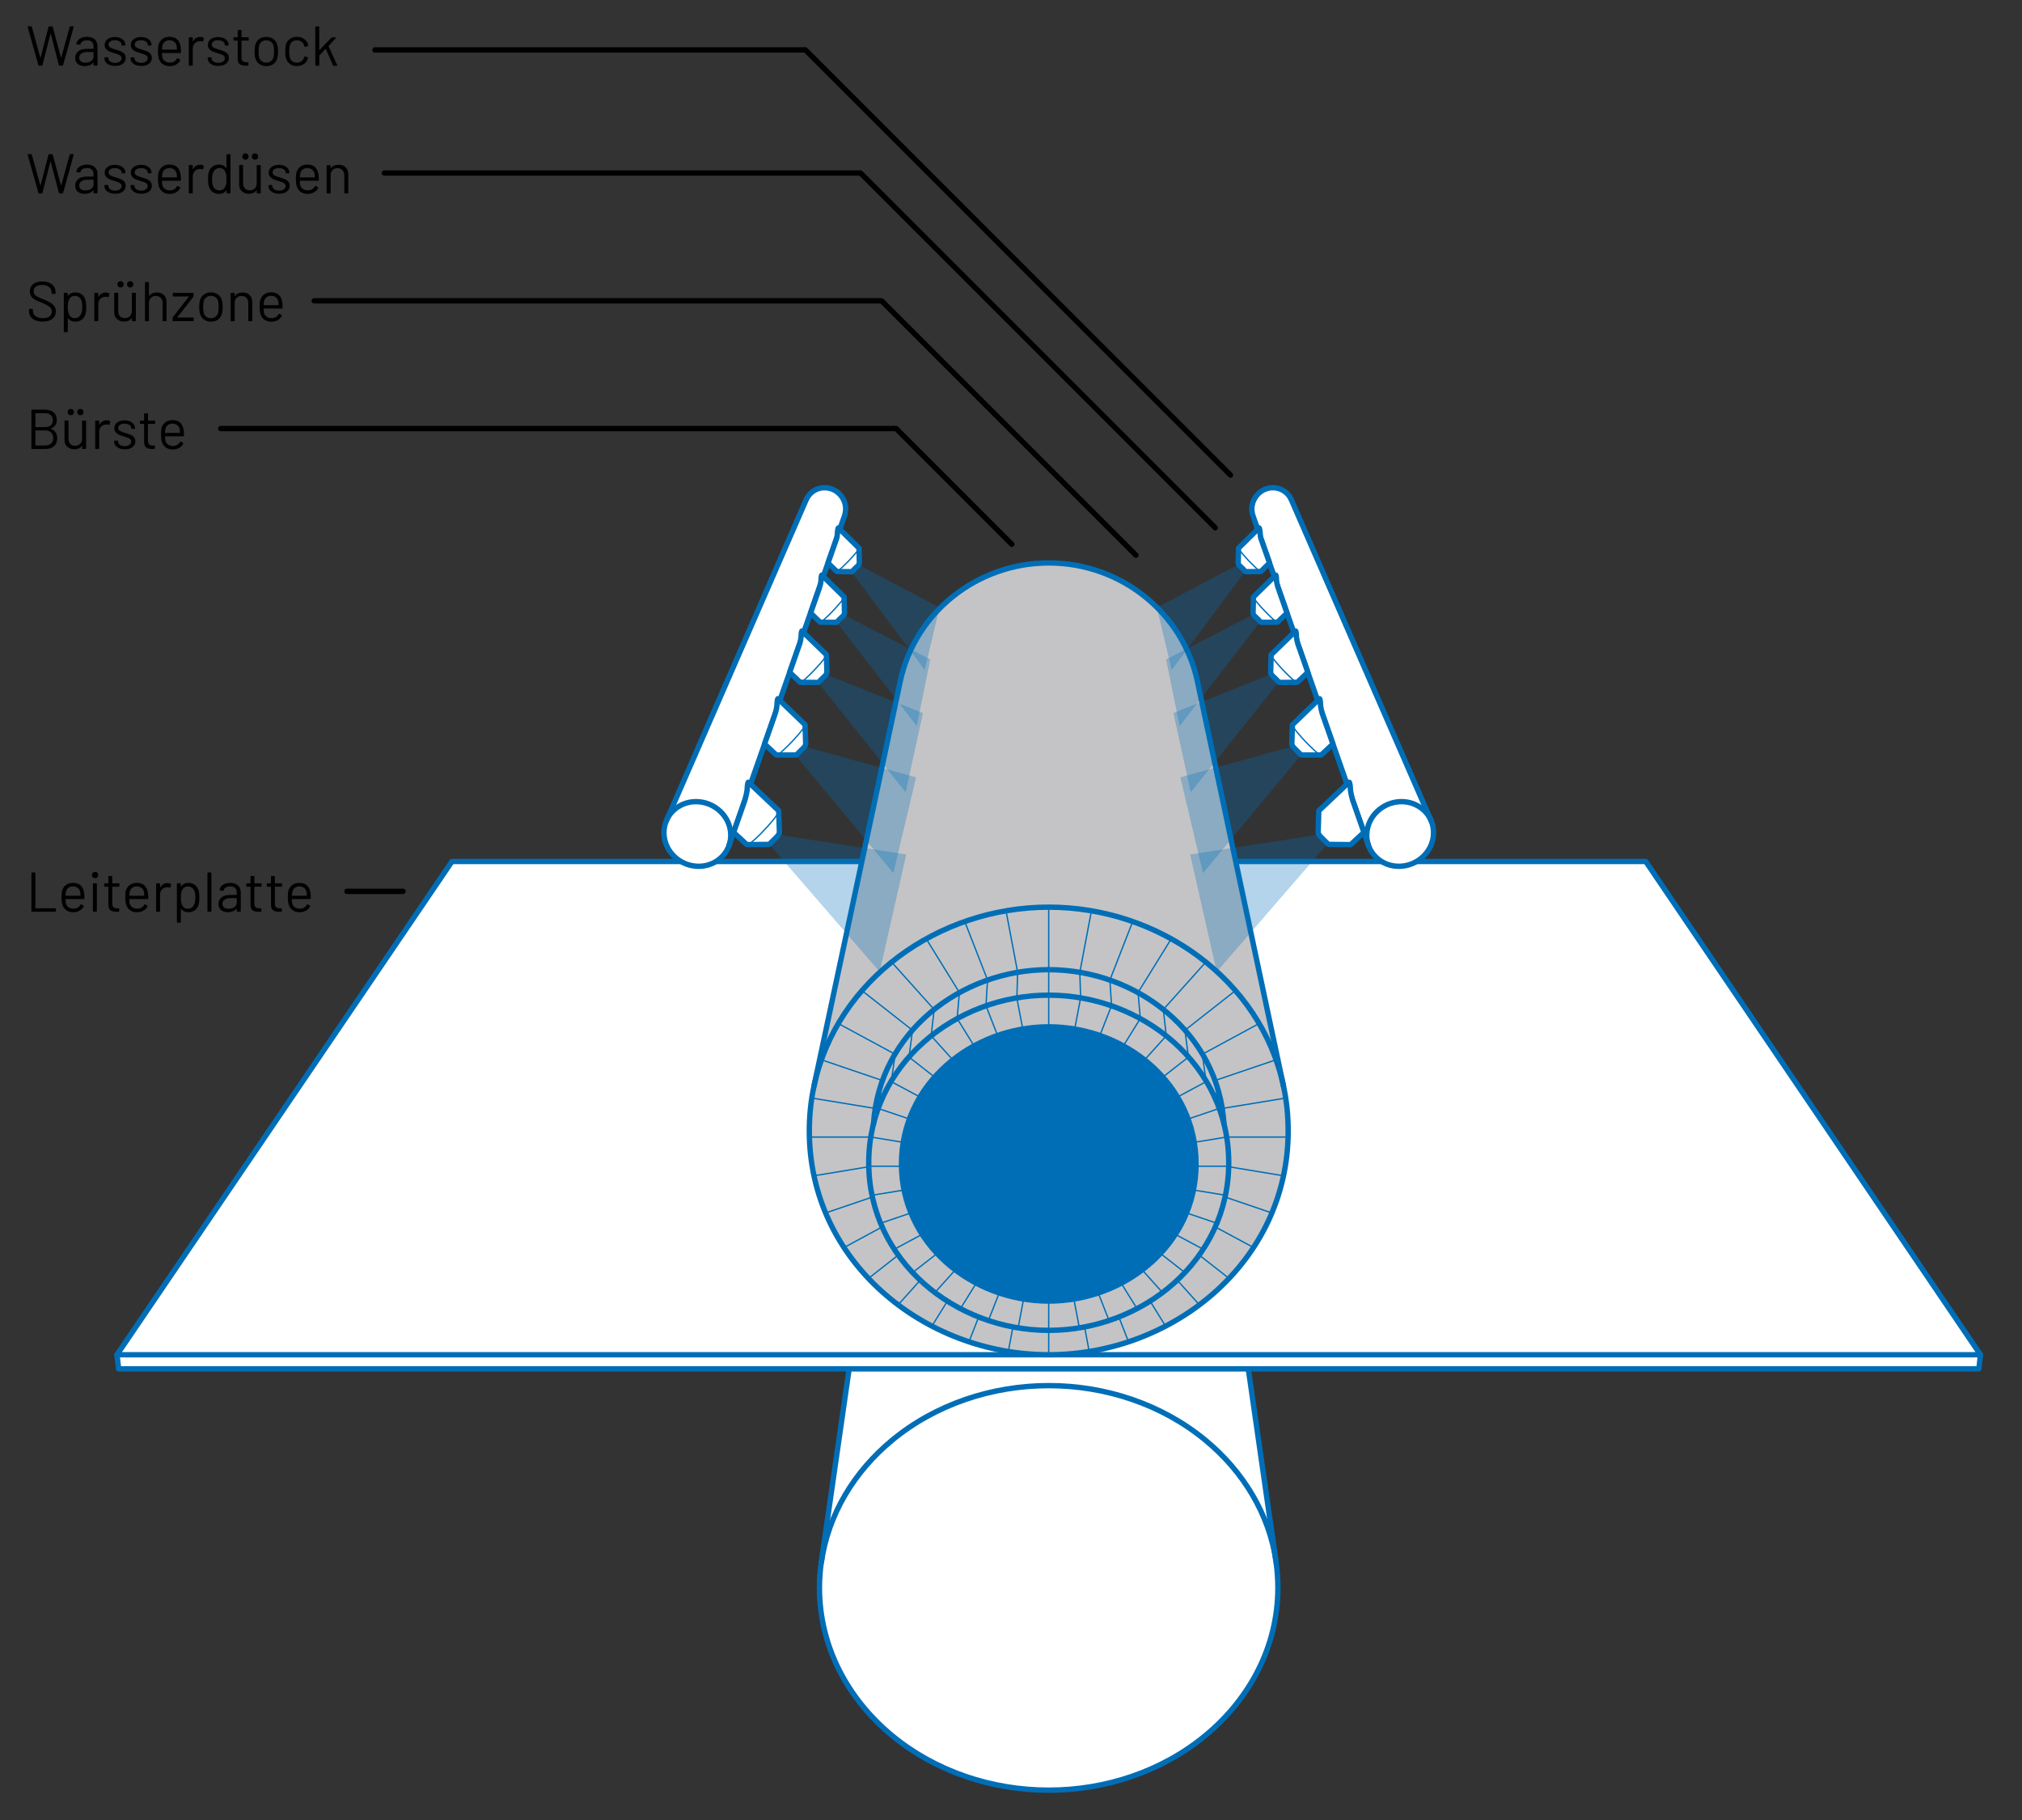 <?xml version="1.0" encoding="utf-8"?>
<!-- Generator: Adobe Illustrator 16.0.0, SVG Export Plug-In . SVG Version: 6.00 Build 0)  -->
<!DOCTYPE svg PUBLIC "-//W3C//DTD SVG 1.1//EN" "http://www.w3.org/Graphics/SVG/1.1/DTD/svg11.dtd">
<svg version="1.1" id="Ebene_1" xmlns="http://www.w3.org/2000/svg" xmlns:xlink="http://www.w3.org/1999/xlink" x="0px" y="0px"
	 width="413.333px" height="372px" viewBox="-110.063 -99.471 413.333 372" enable-background="new -110.063 -99.471 413.333 372"
	 xml:space="preserve">
<rect x="-110.063" y="-99.471" width="413.333" height="372" fill="#333333" stroke="none"/>
<g id="Ebene_2_1_">
	<g>
		<path fill="#FFFFFF" stroke="#006EB7" stroke-width="1.099" stroke-linecap="round" stroke-linejoin="round" d="M150.792,219.83
			c0.246,1.723,0.369,3.486,0.369,5.258c0,11.951-5.75,22.648-14.75,30.113c-8.982,7.457-20.564,11.23-32.098,11.23
			s-23.109-3.766-32.092-11.213c-9.006-7.475-14.773-18.162-14.773-30.139c0-1.789,0.131-3.545,0.377-5.258
			c5.686-39.449,11.371-78.898,17.047-118.34c2.043-14.223,15.037-24.297,29.457-24.297c14.422,0,27.416,10.082,29.457,24.307
			C139.464,140.939,145.132,180.381,150.792,219.83z"/>
		<path fill="none" stroke="#006EB7" stroke-width="1.099" stroke-linecap="round" stroke-linejoin="round" d="M57.843,219.812
			c1.418-9.818,6.727-18.498,14.404-24.863c8.975-7.439,20.549-11.205,32.082-11.205c11.525,0,23.1,3.766,32.082,11.205
			c7.68,6.365,12.994,15.053,14.406,24.881"/>
	</g>
	<g>
		<polygon fill="#FFFFFF" stroke="#006EB7" stroke-width="1.099" stroke-linecap="round" stroke-linejoin="round" points="
			294.454,180.314 294.782,177.435 226.358,76.611 -17.675,76.611 -86.156,177.435 -85.812,180.314 		"/>
		
			<line fill="none" stroke="#006EB7" stroke-width="1.099" stroke-linecap="round" stroke-linejoin="round" x1="294.782" y1="177.435" x2="-86.156" y2="177.435"/>
	</g>
</g>
<path fill="#FFFFFF" stroke="#006EB7" stroke-width="1.099" stroke-linecap="round" stroke-linejoin="round" d="M62.805,4.472
	c0.008,0.525-0.074,1.025-0.23,1.484C54.708,28.418,46.843,50.869,38.968,73.33c-0.902,2.592-3.455,4.332-6.375,4.266
	c-3.617-0.074-6.801-2.945-6.932-6.637c-0.033-0.984,0.156-1.91,0.525-2.748C35.702,46.375,45.21,24.521,54.733,2.676
	c0.641-1.467,2.1-2.492,3.83-2.461C60.87,0.248,62.764,2.16,62.805,4.472z"/>
<path fill="#FFFFFF" stroke="#006EB7" stroke-width="1.099" stroke-linecap="round" stroke-linejoin="round" d="M145.837,4.472
	c-0.008,0.525,0.074,1.025,0.23,1.484c7.867,22.461,15.732,44.912,23.607,67.373c0.912,2.592,3.463,4.332,6.375,4.266
	c3.617-0.074,6.801-2.945,6.924-6.637c0.041-0.984-0.148-1.91-0.518-2.748c-9.516-21.836-19.031-43.689-28.547-65.535
	c-0.641-1.467-2.1-2.492-3.83-2.461C147.772,0.248,145.895,2.16,145.837,4.472z"/>
<path fill="#FFFFFF" stroke="#006EB7" stroke-width="1.099" stroke-linecap="round" stroke-linejoin="round" d="M53.282,32.463
	c-0.641,1.828-1.281,3.658-1.92,5.486c0.713,0.682,1.428,1.363,2.141,2.035c0.008,0.008,0.033,0.008,0.041,0.008
	C54.759,40,55.964,40,57.178,40.017c0.082,0,0.369-0.346,0.482-0.451c0.164-0.148,0.312-0.305,0.469-0.469
	c0.303-0.311,0.68-0.541,0.82-1.016c0.008-0.041,0.016-0.082,0.016-0.1c-0.023-1.189-0.064-2.387-0.09-3.592
	c0-0.018-0.008-0.025-0.008-0.041c-1.666-1.617-3.33-3.225-4.988-4.84c-0.016-0.018-0.041-0.01-0.057,0.049
	c-0.156,0.426-0.09,0.854-0.148,1.287c-0.049,0.428-0.139,0.846-0.262,1.271C53.354,32.232,53.331,32.347,53.282,32.463z"/>
<path fill="#FFFFFF" stroke="#006EB7" stroke-width="1.099" stroke-linecap="round" stroke-linejoin="round" d="M59.196,15.605
	c0.59,0.582,1.197,1.156,1.787,1.738c0.01,0.008,0.01,0.008,0.018,0.008c1.025,0.008,2.051,0.018,3.068,0.033
	c0.064,0,0.311-0.32,0.41-0.418c0.139-0.123,0.27-0.254,0.393-0.387c0.264-0.27,0.582-0.451,0.705-0.852
	c0.018-0.033,0.025-0.066,0.025-0.074c-0.025-1.025-0.049-2.035-0.066-3.061c0-0.008,0-0.016-0.016-0.033
	c-1.395-1.369-2.781-2.756-4.184-4.133c-0.008-0.01-0.033,0-0.049,0.049c-0.246,0.697-0.115,1.428-0.328,2.115
	c-0.033,0.1-0.066,0.197-0.107,0.305C60.296,12.463,59.737,14.029,59.196,15.605z"/>
<path fill="none" stroke="#006EB7" stroke-width="0.275" stroke-linecap="round" stroke-linejoin="round" d="M61.001,17.351
	c0.057,0,0.188-0.098,0.246-0.131c0.361-0.254,0.664-0.559,0.977-0.854c0.4-0.377,0.795-0.771,1.18-1.172
	c0.287-0.305,1.979-2.092,2.117-2.553c0.008-0.023,0.008-0.031,0.008-0.049"/>
<path fill="#FFFFFF" stroke="#006EB7" stroke-width="1.099" stroke-linecap="round" stroke-linejoin="round" d="M57.563,27.687
	c0.008,0.018,0.016,0.018,0.025,0.018c1.107,0.008,2.215,0.016,3.33,0.023c0.074,0,0.336-0.336,0.443-0.426
	c0.146-0.131,0.287-0.279,0.434-0.428c0.279-0.295,0.633-0.482,0.756-0.918c0.008-0.041,0.016-0.066,0.016-0.09
	c-0.033-1.1-0.057-2.199-0.074-3.307c0-0.008,0-0.016-0.008-0.023c-1.518-1.494-3.035-2.979-4.553-4.463
	c-0.016-0.025-0.025,0-0.049,0.049c-0.131,0.385-0.074,0.771-0.123,1.164c-0.049,0.387-0.131,0.771-0.246,1.141
	c-0.025,0.082-0.049,0.164-0.074,0.238c-0.6,1.723-1.205,3.445-1.805,5.168C56.266,26.441,56.915,27.064,57.563,27.687z"/>
<path fill="none" stroke="#006EB7" stroke-width="0.275" stroke-linecap="round" stroke-linejoin="round" d="M57.589,27.705
	c0.064,0,0.188-0.092,0.262-0.123c0.395-0.271,0.723-0.6,1.066-0.912c0.443-0.41,0.861-0.836,1.279-1.279
	c0.346-0.352,2.125-2.256,2.289-2.789c0.008-0.023,0.008-0.041,0.008-0.049"/>
<path fill="none" stroke="#006EB7" stroke-width="0.275" stroke-linecap="round" stroke-linejoin="round" d="M53.536,39.992
	c0.074,0,0.197-0.064,0.262-0.098c0.436-0.279,0.805-0.633,1.174-0.984c0.484-0.451,0.943-0.92,1.402-1.395
	c0.402-0.418,2.297-2.445,2.486-3.068c0.008-0.016,0.008-0.033,0.008-0.057"/>
<path fill="#FFFFFF" stroke="#006EB7" stroke-width="1.099" stroke-linecap="round" stroke-linejoin="round" d="M54.512,48.695
	c0-0.023-0.01-0.041-0.018-0.049c-1.838-1.771-3.666-3.527-5.504-5.299c-0.025-0.016-0.049-0.016-0.074,0.049
	c-0.172,0.477-0.105,0.951-0.172,1.436c-0.066,0.477-0.148,0.943-0.295,1.412c-0.049,0.154-0.1,0.295-0.148,0.441
	c-0.689,1.969-1.377,3.947-2.074,5.916c0.795,0.746,1.59,1.477,2.379,2.223c0.023,0.023,0.041,0.023,0.072,0.023
	c1.322,0,2.65,0,3.979,0c0.1,0,0.41-0.359,0.533-0.467c0.189-0.164,0.361-0.336,0.518-0.518c0.336-0.352,0.746-0.615,0.91-1.139
	c0.008-0.041,0.018-0.074,0.018-0.1C54.594,51.32,54.553,50,54.512,48.695z"/>
<path fill="none" stroke="#006EB7" stroke-width="0.275" stroke-linecap="round" stroke-linejoin="round" d="M48.671,54.857
	c0.074,0,0.182-0.051,0.246-0.092c0.484-0.295,0.895-0.672,1.305-1.057c0.533-0.492,1.051-1.01,1.559-1.535
	c0.477-0.5,2.494-2.674,2.723-3.412c0.01-0.033,0.01-0.049,0.01-0.057"/>
<path fill="none" stroke="#006EB7" stroke-width="1.099" stroke-linecap="round" stroke-linejoin="round" d="M26.171,68.219
	c1.025-2.346,3.461-3.904,6.217-3.838c3.617,0.09,6.793,2.945,6.924,6.645c0.033,0.82-0.09,1.6-0.344,2.32"/>
<path fill="#FFFFFF" stroke="#006EB7" stroke-width="1.099" stroke-linecap="round" stroke-linejoin="round" d="M42.167,64.191
	c-0.756,2.158-1.502,4.314-2.266,6.473c0.895,0.828,1.781,1.648,2.666,2.469c0.033,0.018,0.066,0.033,0.107,0.033
	c1.469-0.025,2.945-0.033,4.404-0.049c0.107,0,0.461-0.369,0.592-0.492c0.205-0.182,0.393-0.369,0.582-0.566
	c0.385-0.41,0.82-0.705,0.992-1.297c0.018-0.049,0.018-0.082,0.018-0.105c-0.051-1.453-0.092-2.896-0.133-4.348
	c0-0.033-0.008-0.059-0.023-0.082c-2.051-1.936-4.094-3.873-6.145-5.809c-0.041-0.033-0.074-0.023-0.107,0.059
	c-0.188,0.533-0.131,1.082-0.205,1.623c-0.082,0.551-0.188,1.074-0.344,1.6C42.272,63.863,42.216,64.027,42.167,64.191z"/>
<path fill="#FFFFFF" stroke="#006EB7" stroke-width="1.099" stroke-linecap="round" stroke-linejoin="round" d="M149.454,15.605
	c-0.59,0.582-1.189,1.156-1.787,1.738c-0.008,0.008-0.008,0.008-0.018,0.008c-1.025,0.008-2.041,0.018-3.066,0.033
	c-0.066,0-0.32-0.32-0.41-0.418c-0.133-0.123-0.271-0.254-0.395-0.387c-0.254-0.27-0.582-0.451-0.705-0.852
	c-0.008-0.033-0.025-0.066-0.025-0.074c0.025-1.025,0.049-2.035,0.066-3.061c0-0.008,0-0.016,0.016-0.033
	c1.395-1.369,2.789-2.756,4.184-4.133c0.008-0.01,0.025,0,0.049,0.049c0.246,0.697,0.115,1.428,0.328,2.115
	c0.033,0.1,0.066,0.197,0.107,0.305C148.346,12.463,148.905,14.029,149.454,15.605z"/>
<path fill="none" stroke="#006EB7" stroke-width="0.275" stroke-linecap="round" stroke-linejoin="round" d="M147.649,17.351
	c-0.057,0-0.188-0.098-0.246-0.131c-0.352-0.254-0.664-0.559-0.975-0.854c-0.402-0.377-0.797-0.771-1.182-1.172
	c-0.279-0.305-1.977-2.092-2.117-2.553c-0.008-0.023-0.008-0.031-0.008-0.049"/>
<path fill="#FFFFFF" stroke="#006EB7" stroke-width="1.099" stroke-linecap="round" stroke-linejoin="round" d="M151.094,27.687
	c-0.008,0.018-0.023,0.018-0.031,0.018c-1.107,0.008-2.225,0.016-3.332,0.023c-0.072,0-0.336-0.336-0.441-0.426
	c-0.141-0.131-0.287-0.279-0.436-0.428c-0.271-0.295-0.623-0.482-0.754-0.918c-0.01-0.041-0.018-0.066-0.018-0.09
	c0.033-1.1,0.059-2.199,0.082-3.307c0-0.008,0-0.016,0.008-0.023c1.518-1.494,3.035-2.979,4.545-4.463
	c0.025-0.025,0.033,0,0.049,0.049c0.133,0.385,0.074,0.771,0.123,1.164c0.051,0.387,0.133,0.771,0.246,1.141
	c0.033,0.082,0.051,0.164,0.082,0.238c0.6,1.723,1.199,3.445,1.805,5.168C152.384,26.441,151.727,27.064,151.094,27.687z"/>
<path fill="none" stroke="#006EB7" stroke-width="0.275" stroke-linecap="round" stroke-linejoin="round" d="M151.063,27.705
	c-0.066,0-0.189-0.092-0.256-0.123c-0.393-0.271-0.729-0.6-1.074-0.912c-0.434-0.41-0.861-0.836-1.279-1.279
	c-0.336-0.352-2.125-2.256-2.289-2.789c-0.008-0.023-0.008-0.041-0.008-0.049"/>
<path fill="none" stroke="#006EB7" stroke-width="0.275" stroke-linecap="round" stroke-linejoin="round" d="M165.968,73.174
	c-0.066,0-0.164-0.033-0.23-0.074c-0.564-0.303-1-0.721-1.467-1.139c-0.615-0.551-1.189-1.125-1.748-1.723
	c-0.582-0.6-2.74-2.953-3.02-3.848c-0.008-0.033-0.008-0.059-0.008-0.074"/>
<path fill="none" stroke="#006EB7" stroke-width="1.099" stroke-linecap="round" stroke-linejoin="round" d="M182.471,68.219
	c-1.025-2.346-3.461-3.904-6.217-3.838c-3.617,0.09-6.785,2.945-6.924,6.645c-0.033,0.82,0.098,1.6,0.344,2.32"/>
<path fill="none" stroke="#006EB7" stroke-width="0.275" stroke-linecap="round" stroke-linejoin="round" d="M42.675,73.174
	c0.066,0,0.164-0.033,0.23-0.074c0.564-0.303,1.008-0.721,1.477-1.139c0.605-0.551,1.18-1.125,1.738-1.723
	c0.574-0.6,2.74-2.953,3.01-3.848c0.018-0.033,0.018-0.059,0.018-0.074"/>
<g id="Ebene_13">
	<path fill="#C4C4C6" stroke="#006EB7" stroke-width="1.099" stroke-linecap="round" stroke-linejoin="round" d="M56.333,122.508
		c-0.631,2.938-0.959,6.004-0.959,9.18c0,26.693,23.436,45.748,48.955,45.748c25.512,0,48.939-19.064,48.932-45.748
		c0-3.166-0.32-6.227-0.951-9.146c-5.865-27.588-11.723-55.158-17.596-82.746c-2.969-13.977-15.619-24.207-30.377-24.207
		c-14.756,0-27.406,10.221-30.375,24.191C68.089,67.357,62.206,94.937,56.333,122.508z"/>
	<g>
		<path d="M-102.208-86.139l-2.199-7.809l-0.008-0.041c0-0.059,0.041-0.1,0.115-0.1h0.615c0.064,0,0.113,0.033,0.123,0.1
			l1.738,6.291c0.008,0.016,0.016,0.016,0.033,0.016c0.008,0,0.016-0.008,0.023-0.016l1.617-6.275
			c0.016-0.074,0.057-0.107,0.123-0.107h0.623c0.066,0,0.115,0.033,0.123,0.1l1.682,6.275c0.008,0.016,0.016,0.016,0.025,0.016
			c0.008,0,0.016-0.008,0.031-0.016l1.74-6.293c0.016-0.057,0.057-0.098,0.123-0.098h0.574c0.041,0,0.074,0.008,0.09,0.041
			c0.016,0.016,0.033,0.057,0.016,0.098l-2.164,7.811c-0.018,0.057-0.059,0.09-0.123,0.09h-0.615c-0.066,0-0.115-0.033-0.123-0.107
			l-1.658-6.406c-0.008-0.023-0.023-0.033-0.033-0.033c-0.008,0-0.016,0.01-0.023,0.033l-1.648,6.424
			c-0.01,0.064-0.041,0.098-0.123,0.098h-0.574C-102.144-86.049-102.177-86.082-102.208-86.139z"/>
		<path d="M-90.693-91.422c0.369,0.361,0.566,0.828,0.566,1.402v3.848c0,0.082-0.041,0.115-0.115,0.115h-0.582
			c-0.074,0-0.115-0.041-0.115-0.115v-0.467c0-0.018-0.008-0.033-0.023-0.041c-0.008-0.008-0.025,0-0.033,0.008
			c-0.197,0.23-0.443,0.41-0.746,0.533c-0.312,0.107-0.656,0.18-1.025,0.18c-0.541,0-0.992-0.131-1.371-0.41
			c-0.359-0.277-0.549-0.705-0.549-1.262c0-0.574,0.213-1.025,0.615-1.363c0.426-0.336,1-0.492,1.748-0.492h1.328
			c0.025,0,0.049-0.023,0.049-0.049v-0.443c0-0.393-0.105-0.697-0.328-0.926c-0.221-0.223-0.549-0.328-1.008-0.328
			c-0.369,0-0.674,0.064-0.902,0.205c-0.223,0.146-0.369,0.344-0.428,0.59c-0.016,0.082-0.064,0.115-0.131,0.107l-0.615-0.074
			c-0.09-0.016-0.115-0.049-0.107-0.098c0.059-0.428,0.287-0.771,0.689-1.043c0.402-0.262,0.895-0.402,1.494-0.402
			C-91.603-91.938-91.062-91.774-90.693-91.422z M-91.439-86.992c0.328-0.229,0.5-0.525,0.5-0.91v-0.895
			c0-0.033-0.023-0.049-0.049-0.049h-1.205c-0.51,0-0.902,0.107-1.215,0.303c-0.303,0.215-0.459,0.492-0.459,0.861
			c0,0.338,0.115,0.592,0.361,0.764c0.221,0.172,0.533,0.262,0.902,0.262C-92.152-86.656-91.767-86.77-91.439-86.992z"/>
		<path d="M-87.673-86.196c-0.336-0.141-0.59-0.328-0.764-0.559c-0.18-0.23-0.27-0.484-0.27-0.764v-0.131
			c0-0.082,0.041-0.115,0.115-0.115h0.557c0.074,0,0.115,0.041,0.115,0.115v0.1c0,0.246,0.131,0.459,0.395,0.656
			c0.262,0.188,0.59,0.277,0.992,0.277s0.713-0.09,0.959-0.27c0.254-0.189,0.369-0.41,0.369-0.682c0-0.188-0.064-0.344-0.197-0.467
			c-0.123-0.123-0.277-0.223-0.451-0.287c-0.172-0.066-0.434-0.156-0.787-0.264c-0.426-0.123-0.779-0.254-1.049-0.359
			c-0.271-0.123-0.51-0.305-0.697-0.51c-0.189-0.221-0.279-0.5-0.279-0.828c0-0.492,0.188-0.887,0.574-1.174
			c0.385-0.287,0.885-0.434,1.51-0.434c0.418,0,0.795,0.064,1.115,0.205c0.328,0.139,0.574,0.328,0.754,0.566
			c0.172,0.236,0.271,0.508,0.271,0.811v0.041c0,0.074-0.041,0.115-0.115,0.115h-0.533c-0.074,0-0.115-0.041-0.115-0.115v-0.057
			c0-0.262-0.123-0.477-0.369-0.648c-0.254-0.172-0.582-0.27-1.008-0.27c-0.387,0-0.707,0.072-0.928,0.236
			c-0.238,0.164-0.361,0.369-0.361,0.648c0,0.264,0.115,0.459,0.346,0.592c0.229,0.139,0.582,0.277,1.066,0.41
			c0.441,0.139,0.803,0.254,1.082,0.369c0.279,0.113,0.518,0.27,0.713,0.492c0.189,0.221,0.297,0.508,0.297,0.852
			c0,0.492-0.197,0.895-0.584,1.199C-85.343-86.147-85.861-86-86.499-86C-86.96-85.99-87.337-86.065-87.673-86.196z"/>
		<path d="M-82.333-86.196c-0.328-0.141-0.59-0.328-0.762-0.559c-0.182-0.23-0.271-0.484-0.271-0.764v-0.131
			c0-0.082,0.041-0.115,0.115-0.115h0.557c0.074,0,0.115,0.041,0.115,0.115v0.1c0,0.246,0.141,0.459,0.395,0.656
			c0.262,0.188,0.59,0.277,0.992,0.277s0.723-0.09,0.969-0.27c0.246-0.189,0.359-0.41,0.359-0.682c0-0.188-0.064-0.344-0.195-0.467
			c-0.123-0.123-0.271-0.223-0.451-0.287c-0.164-0.066-0.436-0.156-0.789-0.264c-0.434-0.123-0.787-0.254-1.049-0.359
			c-0.271-0.123-0.51-0.305-0.697-0.51c-0.189-0.221-0.279-0.5-0.279-0.828c0-0.492,0.197-0.887,0.582-1.174
			c0.377-0.287,0.887-0.434,1.502-0.434c0.418,0,0.795,0.064,1.123,0.205c0.32,0.139,0.566,0.328,0.746,0.566
			c0.182,0.236,0.271,0.508,0.271,0.811v0.041c0,0.074-0.033,0.115-0.115,0.115h-0.533c-0.074,0-0.115-0.041-0.115-0.115v-0.057
			c0-0.262-0.123-0.477-0.369-0.648s-0.582-0.27-1.008-0.27c-0.387,0-0.705,0.072-0.936,0.236s-0.354,0.369-0.354,0.648
			c0,0.264,0.115,0.459,0.346,0.592c0.229,0.139,0.582,0.277,1.074,0.41c0.436,0.139,0.795,0.254,1.074,0.369
			c0.279,0.113,0.518,0.27,0.705,0.492c0.197,0.221,0.305,0.508,0.305,0.852c0,0.492-0.197,0.895-0.582,1.199
			C-80.003-86.147-80.521-86-81.159-86C-81.611-85.99-81.997-86.065-82.333-86.196z"/>
		<path d="M-73.079-89.125v0.369c0,0.074-0.041,0.115-0.115,0.115h-3.707c-0.025,0-0.051,0.016-0.051,0.041
			c0.018,0.418,0.041,0.689,0.066,0.82c0.082,0.344,0.262,0.607,0.533,0.812c0.262,0.197,0.631,0.295,1.051,0.295
			c0.318,0,0.598-0.082,0.852-0.221c0.246-0.148,0.436-0.354,0.566-0.615c0.049-0.066,0.1-0.092,0.164-0.051l0.451,0.264
			c0.059,0.041,0.074,0.098,0.049,0.164c-0.195,0.361-0.475,0.656-0.861,0.869c-0.377,0.205-0.82,0.312-1.32,0.312
			c-0.541-0.01-0.992-0.133-1.361-0.387s-0.631-0.607-0.795-1.059c-0.133-0.359-0.205-0.893-0.205-1.582
			c0-0.32,0.008-0.582,0.016-0.779c0.008-0.205,0.033-0.387,0.09-0.551c0.131-0.492,0.387-0.893,0.779-1.189
			c0.395-0.303,0.869-0.451,1.428-0.451c0.697,0,1.23,0.174,1.6,0.525c0.369,0.354,0.615,0.854,0.697,1.494
			C-73.087-89.715-73.079-89.446-73.079-89.125z M-76.368-90.938c-0.246,0.189-0.41,0.459-0.484,0.779
			c-0.049,0.164-0.074,0.418-0.1,0.787c0,0.025,0.018,0.041,0.051,0.041h2.969c0.025,0,0.049-0.016,0.049-0.041
			c-0.016-0.344-0.041-0.59-0.064-0.738c-0.092-0.344-0.256-0.623-0.51-0.82c-0.246-0.205-0.582-0.311-0.967-0.311
			C-75.804-91.233-76.122-91.143-76.368-90.938z"/>
		<path d="M-68.47-91.758c0.059,0.025,0.09,0.074,0.066,0.148l-0.123,0.564c-0.018,0.082-0.074,0.1-0.156,0.066
			c-0.131-0.057-0.279-0.074-0.443-0.074l-0.156,0.008c-0.4,0.025-0.729,0.164-0.984,0.443c-0.254,0.271-0.393,0.623-0.393,1.059
			v3.379c0,0.082-0.033,0.115-0.107,0.115h-0.59c-0.074,0-0.107-0.033-0.107-0.115v-5.578c0-0.082,0.033-0.113,0.107-0.113h0.59
			c0.074,0,0.107,0.041,0.107,0.113v0.697c0,0.018,0.008,0.033,0.023,0.033c0.01,0,0.018,0,0.025-0.016
			c0.164-0.287,0.361-0.51,0.615-0.656c0.246-0.156,0.533-0.238,0.869-0.238C-68.872-91.914-68.657-91.856-68.47-91.758z"/>
		<path d="M-66.566-86.196c-0.338-0.141-0.592-0.328-0.764-0.559c-0.189-0.23-0.271-0.484-0.271-0.764v-0.131
			c0-0.082,0.033-0.115,0.115-0.115h0.551c0.082,0,0.113,0.041,0.113,0.115v0.1c0,0.246,0.133,0.459,0.395,0.656
			c0.271,0.188,0.59,0.277,0.992,0.277s0.723-0.09,0.969-0.27c0.246-0.189,0.361-0.41,0.361-0.682c0-0.188-0.066-0.344-0.189-0.467
			c-0.131-0.123-0.279-0.223-0.451-0.287c-0.172-0.066-0.443-0.156-0.795-0.264c-0.428-0.123-0.789-0.254-1.051-0.359
			c-0.271-0.123-0.508-0.305-0.697-0.51c-0.197-0.221-0.279-0.5-0.279-0.828c0-0.492,0.197-0.887,0.574-1.174
			s0.887-0.434,1.51-0.434c0.418,0,0.795,0.064,1.115,0.205c0.32,0.139,0.574,0.328,0.756,0.566c0.172,0.236,0.27,0.508,0.27,0.811
			v0.041c0,0.074-0.041,0.115-0.115,0.115h-0.541c-0.074,0-0.105-0.041-0.105-0.115v-0.057c0-0.262-0.133-0.477-0.379-0.648
			s-0.582-0.27-1-0.27c-0.395,0-0.705,0.072-0.936,0.236c-0.229,0.164-0.352,0.369-0.352,0.648c0,0.264,0.113,0.459,0.336,0.592
			c0.238,0.139,0.59,0.277,1.074,0.41c0.443,0.139,0.805,0.254,1.082,0.369c0.271,0.113,0.518,0.27,0.707,0.492
			c0.188,0.221,0.295,0.508,0.295,0.852c0,0.492-0.189,0.895-0.582,1.199C-64.253-86.147-64.761-86-65.409-86
			C-65.853-85.99-66.23-86.065-66.566-86.196z"/>
		<path d="M-59.347-91.176h-1.297c-0.025,0-0.049,0.018-0.049,0.049v3.381c0,0.369,0.09,0.623,0.246,0.771
			c0.164,0.154,0.426,0.221,0.779,0.221h0.279c0.082,0,0.113,0.041,0.113,0.115v0.467c0,0.082-0.031,0.115-0.113,0.115
			c-0.092,0.008-0.223,0.008-0.42,0.008c-0.549,0-0.959-0.105-1.246-0.303c-0.287-0.205-0.418-0.6-0.418-1.148v-3.635
			c0-0.023-0.025-0.049-0.049-0.049h-0.707c-0.072,0-0.105-0.033-0.105-0.107v-0.459c0-0.074,0.033-0.105,0.105-0.105h0.707
			c0.023,0,0.049-0.018,0.049-0.051v-1.328c0-0.074,0.033-0.115,0.105-0.115h0.566c0.074,0,0.115,0.041,0.115,0.115v1.328
			c0,0.033,0.016,0.051,0.049,0.051h1.297c0.082,0,0.115,0.031,0.115,0.105v0.459C-59.224-91.217-59.257-91.176-59.347-91.176z"/>
		<path d="M-57.042-86.377c-0.402-0.287-0.664-0.672-0.82-1.164c-0.107-0.361-0.164-0.82-0.164-1.42c0-0.59,0.057-1.049,0.164-1.395
			c0.146-0.484,0.418-0.877,0.812-1.156c0.4-0.287,0.877-0.418,1.443-0.418c0.541,0,1.008,0.146,1.402,0.418
			c0.395,0.287,0.656,0.672,0.812,1.148c0.105,0.328,0.164,0.805,0.164,1.41c0,0.625-0.059,1.092-0.164,1.42
			c-0.148,0.492-0.41,0.887-0.812,1.164c-0.395,0.287-0.869,0.42-1.41,0.42C-56.157-85.959-56.624-86.106-57.042-86.377z
			 M-54.671-86.975c0.262-0.197,0.441-0.477,0.523-0.82c0.066-0.279,0.107-0.656,0.107-1.158c0-0.508-0.033-0.885-0.098-1.156
			c-0.1-0.344-0.264-0.623-0.533-0.82c-0.271-0.197-0.584-0.303-0.961-0.303c-0.369,0-0.689,0.105-0.951,0.303
			c-0.271,0.197-0.443,0.477-0.525,0.82c-0.057,0.271-0.098,0.648-0.098,1.156c0,0.51,0.033,0.887,0.098,1.158
			c0.082,0.344,0.254,0.623,0.525,0.82c0.262,0.205,0.582,0.311,0.969,0.311C-55.238-86.672-54.927-86.77-54.671-86.975z"/>
		<path d="M-50.792-86.385c-0.393-0.295-0.664-0.689-0.812-1.174c-0.098-0.336-0.154-0.811-0.154-1.418
			c0-0.559,0.049-1.018,0.154-1.402c0.133-0.477,0.395-0.846,0.805-1.133c0.402-0.287,0.869-0.436,1.42-0.436
			c0.557,0,1.041,0.148,1.451,0.428c0.41,0.287,0.682,0.631,0.795,1.049c0.041,0.133,0.059,0.246,0.066,0.346v0.016
			c0,0.059-0.033,0.082-0.098,0.107l-0.584,0.082h-0.016c-0.057,0-0.082-0.041-0.107-0.107l-0.031-0.172
			c-0.066-0.287-0.238-0.533-0.51-0.73c-0.27-0.205-0.59-0.311-0.977-0.311c-0.377,0-0.697,0.105-0.959,0.311
			c-0.254,0.197-0.41,0.469-0.492,0.812c-0.066,0.287-0.107,0.672-0.107,1.148c0,0.508,0.041,0.902,0.107,1.174
			c0.082,0.344,0.238,0.615,0.492,0.82c0.262,0.195,0.574,0.303,0.959,0.303c0.379,0,0.697-0.098,0.969-0.295
			c0.271-0.189,0.436-0.451,0.5-0.756v-0.049l0.008-0.041c0.018-0.082,0.066-0.115,0.141-0.105l0.566,0.105
			c0.072,0.018,0.113,0.049,0.098,0.123l-0.049,0.23c-0.115,0.434-0.387,0.795-0.787,1.074c-0.41,0.279-0.902,0.41-1.453,0.41
			C-49.947-85.959-50.398-86.106-50.792-86.385z"/>
		<path d="M-45.616-86.164v-7.793c0-0.082,0.041-0.113,0.115-0.113h0.582c0.082,0,0.115,0.041,0.115,0.113v4.686
			c0,0.023,0.008,0.031,0.018,0.041c0.016,0.008,0.031,0,0.041-0.01l2.428-2.533c0.041-0.041,0.09-0.059,0.139-0.059h0.682
			c0.049,0,0.082,0.018,0.098,0.049c0.025,0.025,0.008,0.059-0.016,0.092l-1.477,1.631c-0.018,0.018-0.018,0.033-0.008,0.059
			l1.754,3.838l0.018,0.051c0,0.057-0.041,0.09-0.107,0.09h-0.623c-0.057,0-0.107-0.025-0.123-0.09l-1.484-3.348
			c-0.018-0.033-0.033-0.041-0.059-0.008l-1.254,1.328c-0.018,0.018-0.018,0.033-0.018,0.059v1.943c0,0.082-0.041,0.115-0.113,0.115
			h-0.592C-45.583-86.049-45.616-86.082-45.616-86.164z"/>
	</g>
	<polyline fill="none" stroke="#000000" stroke-width="1.099" stroke-linecap="round" stroke-linejoin="round" points="
		-33.409,-89.264 54.585,-89.264 141.473,-2.369 	"/>
	<g>
		<path d="M-102.208-60.028l-2.199-7.811l-0.008-0.041c0-0.049,0.041-0.09,0.115-0.09h0.615c0.064,0,0.113,0.025,0.123,0.09
			l1.738,6.293c0.008,0.016,0.016,0.016,0.033,0.016c0.008,0,0.016-0.008,0.023-0.016l1.617-6.268
			c0.016-0.074,0.057-0.107,0.123-0.107h0.623c0.066,0,0.115,0.033,0.123,0.107l1.682,6.268c0.008,0.016,0.016,0.016,0.025,0.016
			c0.008,0,0.016-0.008,0.031-0.016l1.74-6.293c0.016-0.049,0.057-0.09,0.123-0.09h0.574c0.041,0,0.074,0.008,0.09,0.041
			c0.016,0.016,0.033,0.049,0.016,0.09l-2.164,7.811c-0.018,0.057-0.059,0.098-0.123,0.098h-0.615c-0.066,0-0.115-0.041-0.123-0.107
			l-1.674-6.422c-0.008-0.018-0.018-0.018-0.025-0.018c-0.016,0-0.023,0.01-0.033,0.018l-1.641,6.422
			c-0.008,0.066-0.049,0.107-0.123,0.107h-0.574C-102.144-59.938-102.177-59.963-102.208-60.028z"/>
		<path d="M-90.693-65.303c0.369,0.354,0.566,0.82,0.566,1.395v3.848c0,0.074-0.041,0.115-0.115,0.115h-0.582
			c-0.074,0-0.115-0.041-0.115-0.115v-0.459c0-0.025-0.008-0.033-0.023-0.041c-0.008-0.01-0.025,0-0.033,0.008
			c-0.197,0.229-0.443,0.402-0.746,0.525c-0.312,0.113-0.656,0.18-1.025,0.18c-0.541,0-0.992-0.139-1.371-0.41
			c-0.359-0.279-0.549-0.697-0.549-1.264c0-0.574,0.213-1.018,0.615-1.354c0.426-0.336,1-0.5,1.748-0.5h1.328
			c0.025,0,0.049-0.016,0.049-0.049v-0.436c0-0.393-0.105-0.697-0.328-0.926c-0.221-0.23-0.549-0.338-1.008-0.338
			c-0.369,0-0.674,0.066-0.902,0.215c-0.23,0.139-0.379,0.328-0.428,0.59c-0.016,0.074-0.064,0.115-0.131,0.107l-0.615-0.082
			c-0.09-0.018-0.115-0.041-0.107-0.092c0.059-0.434,0.287-0.77,0.689-1.041s0.895-0.402,1.494-0.402
			C-91.603-65.828-91.062-65.656-90.693-65.303z M-91.439-60.881c0.328-0.23,0.5-0.525,0.5-0.902v-0.902
			c0-0.025-0.023-0.049-0.049-0.049h-1.205c-0.51,0-0.902,0.105-1.215,0.303c-0.303,0.213-0.459,0.5-0.459,0.861
			c0,0.336,0.115,0.6,0.361,0.771c0.221,0.164,0.533,0.254,0.902,0.254C-92.152-60.545-91.767-60.66-91.439-60.881z"/>
		<path d="M-87.673-60.086c-0.336-0.131-0.59-0.328-0.764-0.557c-0.18-0.23-0.27-0.484-0.27-0.764v-0.131
			c0-0.074,0.041-0.115,0.115-0.115h0.557c0.074,0,0.115,0.041,0.115,0.115v0.098c0,0.246,0.131,0.469,0.395,0.656
			c0.262,0.189,0.59,0.279,0.992,0.279s0.713-0.09,0.959-0.271c0.254-0.18,0.369-0.41,0.369-0.68c0-0.189-0.064-0.336-0.197-0.469
			c-0.123-0.123-0.277-0.213-0.451-0.287c-0.172-0.064-0.434-0.146-0.787-0.262c-0.426-0.123-0.779-0.246-1.049-0.361
			c-0.271-0.115-0.51-0.295-0.697-0.508c-0.189-0.223-0.279-0.492-0.279-0.828c0-0.492,0.188-0.879,0.574-1.166
			c0.385-0.287,0.885-0.443,1.51-0.443c0.418,0,0.795,0.066,1.115,0.205c0.328,0.141,0.574,0.328,0.754,0.566
			c0.172,0.238,0.271,0.51,0.271,0.812v0.041c0,0.082-0.041,0.115-0.115,0.115h-0.533c-0.074,0-0.115-0.041-0.115-0.115v-0.041
			c0-0.254-0.123-0.477-0.369-0.648c-0.254-0.172-0.582-0.262-1.008-0.262c-0.387,0-0.707,0.074-0.928,0.238
			c-0.238,0.154-0.361,0.369-0.361,0.646c0,0.264,0.115,0.461,0.346,0.592c0.229,0.131,0.582,0.279,1.066,0.41
			c0.441,0.131,0.803,0.254,1.082,0.369c0.279,0.105,0.518,0.27,0.713,0.492c0.189,0.221,0.297,0.5,0.297,0.854
			c0,0.492-0.197,0.893-0.584,1.189c-0.393,0.295-0.91,0.451-1.549,0.451C-86.96-59.873-87.337-59.946-87.673-60.086z"/>
		<path d="M-82.333-60.086c-0.328-0.131-0.59-0.328-0.762-0.557c-0.182-0.23-0.271-0.484-0.271-0.764v-0.131
			c0-0.074,0.041-0.115,0.115-0.115h0.557c0.074,0,0.115,0.041,0.115,0.115v0.098c0,0.246,0.141,0.469,0.395,0.656
			c0.262,0.189,0.59,0.279,0.992,0.279s0.723-0.09,0.969-0.271c0.246-0.18,0.359-0.41,0.359-0.68c0-0.189-0.064-0.336-0.195-0.469
			c-0.123-0.123-0.271-0.213-0.451-0.287c-0.164-0.064-0.436-0.146-0.789-0.262c-0.434-0.123-0.787-0.246-1.049-0.361
			c-0.271-0.115-0.51-0.295-0.697-0.508c-0.189-0.223-0.279-0.492-0.279-0.828c0-0.492,0.197-0.879,0.582-1.166
			c0.377-0.287,0.887-0.443,1.502-0.443c0.418,0,0.795,0.066,1.123,0.205c0.32,0.141,0.566,0.328,0.746,0.566
			c0.182,0.238,0.271,0.51,0.271,0.812v0.041c0,0.082-0.033,0.115-0.115,0.115h-0.533c-0.074,0-0.115-0.041-0.115-0.115v-0.041
			c0-0.254-0.123-0.477-0.369-0.648s-0.582-0.262-1.008-0.262c-0.387,0-0.705,0.074-0.936,0.238
			c-0.23,0.154-0.354,0.369-0.354,0.646c0,0.264,0.115,0.461,0.346,0.592c0.229,0.131,0.582,0.279,1.074,0.41
			c0.436,0.131,0.795,0.254,1.074,0.369c0.279,0.105,0.518,0.27,0.705,0.492c0.197,0.221,0.305,0.5,0.305,0.854
			c0,0.492-0.197,0.893-0.582,1.189c-0.395,0.295-0.912,0.451-1.551,0.451C-81.611-59.873-81.997-59.946-82.333-60.086z"/>
		<path d="M-73.079-63.014v0.369c0,0.074-0.041,0.115-0.115,0.115h-3.707c-0.025,0-0.051,0.016-0.051,0.049
			c0.018,0.418,0.041,0.689,0.066,0.812c0.082,0.344,0.262,0.605,0.533,0.811c0.262,0.197,0.631,0.297,1.051,0.297
			c0.318,0,0.598-0.082,0.852-0.223c0.246-0.146,0.436-0.352,0.566-0.623c0.049-0.066,0.1-0.082,0.164-0.049l0.451,0.27
			c0.059,0.041,0.074,0.1,0.049,0.164c-0.195,0.361-0.475,0.656-0.861,0.871c-0.377,0.213-0.82,0.311-1.32,0.311
			c-0.541-0.008-0.992-0.131-1.361-0.385s-0.631-0.607-0.795-1.051c-0.133-0.361-0.205-0.902-0.205-1.592
			c0-0.328,0.008-0.582,0.016-0.779c0.008-0.205,0.033-0.385,0.09-0.549c0.131-0.492,0.387-0.895,0.779-1.189
			c0.395-0.295,0.869-0.451,1.428-0.451c0.697,0,1.23,0.172,1.6,0.525c0.369,0.352,0.615,0.854,0.697,1.492
			C-73.087-63.596-73.079-63.326-73.079-63.014z M-76.368-64.826c-0.246,0.195-0.41,0.459-0.484,0.787
			c-0.049,0.156-0.074,0.418-0.1,0.779c0,0.033,0.018,0.049,0.051,0.049h2.969c0.025,0,0.049-0.016,0.049-0.049
			c-0.016-0.346-0.041-0.592-0.064-0.73c-0.092-0.344-0.256-0.623-0.51-0.82c-0.246-0.205-0.582-0.312-0.967-0.312
			C-75.804-65.123-76.122-65.016-76.368-64.826z"/>
		<path d="M-68.47-65.647c0.059,0.023,0.09,0.072,0.066,0.146l-0.123,0.566c-0.018,0.082-0.074,0.098-0.156,0.066
			c-0.131-0.051-0.279-0.074-0.443-0.074l-0.156,0.008c-0.4,0.016-0.729,0.164-0.984,0.443c-0.254,0.27-0.393,0.631-0.393,1.059
			v3.379c0,0.082-0.033,0.115-0.107,0.115h-0.59c-0.074,0-0.107-0.041-0.107-0.115v-5.57c0-0.074,0.033-0.115,0.107-0.115h0.59
			c0.074,0,0.107,0.041,0.107,0.115v0.697c0,0.025,0.008,0.041,0.023,0.041c0.01,0,0.018,0,0.025-0.016
			c0.164-0.287,0.361-0.51,0.615-0.664c0.246-0.156,0.533-0.238,0.869-0.238C-68.872-65.795-68.657-65.746-68.47-65.647z"/>
		<path d="M-63.646-67.961h0.582c0.074,0,0.115,0.033,0.115,0.115v7.793c0,0.082-0.041,0.115-0.115,0.115h-0.582
			c-0.074,0-0.107-0.041-0.107-0.115v-0.477c0-0.016-0.016-0.023-0.023-0.023c-0.01,0-0.025,0-0.033,0.016
			c-0.182,0.223-0.377,0.395-0.623,0.518c-0.256,0.123-0.525,0.18-0.838,0.18c-0.533,0-0.984-0.131-1.346-0.41
			c-0.359-0.279-0.605-0.656-0.754-1.131c-0.107-0.346-0.164-0.83-0.164-1.453c0-0.631,0.049-1.107,0.139-1.428
			c0.133-0.482,0.395-0.861,0.756-1.148c0.361-0.277,0.82-0.418,1.361-0.418c0.303,0,0.574,0.049,0.82,0.172
			c0.254,0.115,0.459,0.287,0.631,0.51c0.025,0.023,0.033,0.023,0.041,0.023c0.01,0,0.018-0.008,0.018-0.031v-2.699
			C-63.753-67.928-63.712-67.961-63.646-67.961z M-63.81-61.981c0.023-0.205,0.041-0.492,0.041-0.861
			c0-0.361-0.018-0.656-0.041-0.861c-0.033-0.213-0.09-0.395-0.172-0.559c-0.092-0.262-0.23-0.467-0.443-0.623
			s-0.459-0.238-0.756-0.238c-0.311,0-0.574,0.074-0.795,0.23c-0.213,0.156-0.377,0.354-0.477,0.607
			c-0.098,0.18-0.164,0.361-0.195,0.566c-0.041,0.213-0.066,0.508-0.066,0.885c0,0.361,0.016,0.641,0.041,0.838
			c0.033,0.205,0.09,0.385,0.164,0.541c0.098,0.279,0.262,0.5,0.492,0.656c0.221,0.146,0.5,0.238,0.82,0.238
			c0.312,0,0.566-0.082,0.771-0.238c0.213-0.164,0.361-0.377,0.459-0.641C-63.876-61.586-63.835-61.768-63.81-61.981z"/>
		<path d="M-57.46-65.729h0.582c0.082,0,0.115,0.031,0.115,0.105v5.578c0,0.074-0.033,0.107-0.115,0.107h-0.582
			c-0.074,0-0.115-0.033-0.115-0.107v-0.5c0-0.016-0.008-0.025-0.018-0.033c-0.016-0.016-0.031,0-0.041,0.008
			c-0.328,0.477-0.836,0.707-1.525,0.707c-0.369,0-0.713-0.082-1.018-0.223c-0.311-0.156-0.557-0.361-0.738-0.648
			c-0.18-0.287-0.262-0.623-0.262-1.025v-3.879c0-0.074,0.033-0.115,0.115-0.115h0.574c0.082,0,0.115,0.041,0.115,0.115v3.633
			c0,0.436,0.131,0.779,0.369,1.035c0.246,0.262,0.574,0.393,0.992,0.393c0.443,0,0.779-0.139,1.041-0.393
			c0.254-0.264,0.387-0.607,0.387-1.035v-3.633C-57.583-65.698-57.534-65.729-57.46-65.729z M-60.357-67.018
			c-0.115-0.123-0.18-0.27-0.18-0.451c0-0.197,0.057-0.352,0.18-0.475c0.115-0.107,0.279-0.182,0.467-0.182
			c0.182,0,0.338,0.059,0.461,0.182s0.18,0.277,0.18,0.475c0,0.182-0.057,0.328-0.18,0.451s-0.279,0.189-0.461,0.189
			C-60.085-66.821-60.249-66.895-60.357-67.018z M-58.413-67.018c-0.113-0.123-0.18-0.27-0.18-0.451c0-0.197,0.057-0.352,0.18-0.475
			s0.279-0.182,0.477-0.182c0.18,0,0.328,0.059,0.459,0.182c0.123,0.113,0.182,0.277,0.182,0.475c0,0.182-0.059,0.328-0.182,0.451
			c-0.131,0.131-0.279,0.189-0.459,0.189C-58.134-66.821-58.281-66.895-58.413-67.018z"/>
		<path d="M-54.148-60.086c-0.336-0.131-0.59-0.328-0.762-0.557c-0.182-0.23-0.271-0.484-0.271-0.764v-0.131
			c0-0.074,0.041-0.115,0.115-0.115h0.559c0.072,0,0.113,0.041,0.113,0.115v0.098c0,0.246,0.133,0.469,0.395,0.656
			c0.262,0.189,0.59,0.279,0.992,0.279s0.715-0.09,0.969-0.271c0.246-0.18,0.361-0.41,0.361-0.68c0-0.189-0.066-0.336-0.189-0.469
			c-0.123-0.123-0.287-0.213-0.459-0.287c-0.172-0.064-0.436-0.146-0.787-0.262c-0.428-0.123-0.779-0.246-1.051-0.361
			c-0.262-0.115-0.508-0.295-0.697-0.508c-0.189-0.223-0.279-0.492-0.279-0.828c0-0.492,0.197-0.879,0.574-1.166
			c0.387-0.287,0.887-0.443,1.51-0.443c0.418,0,0.795,0.066,1.123,0.205c0.32,0.141,0.566,0.328,0.748,0.566
			c0.172,0.238,0.27,0.51,0.27,0.812v0.041c0,0.082-0.041,0.115-0.115,0.115h-0.533c-0.072,0-0.113-0.041-0.113-0.115v-0.041
			c0-0.254-0.123-0.477-0.369-0.648c-0.256-0.172-0.584-0.262-1.01-0.262c-0.395,0-0.705,0.074-0.936,0.238
			c-0.229,0.154-0.352,0.369-0.352,0.646c0,0.264,0.113,0.461,0.344,0.592s0.582,0.279,1.066,0.41
			c0.443,0.131,0.805,0.254,1.082,0.369c0.279,0.105,0.518,0.27,0.707,0.492c0.188,0.221,0.303,0.5,0.303,0.854
			c0,0.492-0.197,0.893-0.59,1.189c-0.387,0.295-0.902,0.451-1.543,0.451C-53.433-59.873-53.81-59.946-54.148-60.086z"/>
		<path d="M-44.894-63.014v0.369c0,0.074-0.041,0.115-0.123,0.115h-3.699c-0.033,0-0.049,0.016-0.049,0.049
			c0.016,0.418,0.031,0.689,0.064,0.812c0.082,0.344,0.271,0.605,0.533,0.811c0.271,0.197,0.633,0.297,1.051,0.297
			c0.328,0,0.607-0.082,0.854-0.223c0.246-0.146,0.441-0.352,0.574-0.623c0.049-0.066,0.09-0.082,0.164-0.049l0.441,0.27
			c0.059,0.041,0.074,0.1,0.051,0.164c-0.189,0.361-0.477,0.656-0.861,0.871c-0.387,0.213-0.82,0.311-1.312,0.311
			c-0.551-0.008-0.994-0.131-1.371-0.385c-0.361-0.254-0.631-0.607-0.787-1.051c-0.139-0.361-0.213-0.902-0.213-1.592
			c0-0.328,0.008-0.582,0.016-0.779c0.018-0.205,0.041-0.385,0.09-0.549c0.133-0.492,0.395-0.895,0.779-1.189
			c0.395-0.295,0.871-0.451,1.428-0.451c0.697,0,1.23,0.172,1.6,0.525c0.369,0.352,0.615,0.854,0.705,1.492
			C-44.919-63.596-44.894-63.326-44.894-63.014z M-48.183-64.826c-0.246,0.195-0.41,0.459-0.492,0.787
			c-0.041,0.156-0.074,0.418-0.09,0.779c0,0.033,0.016,0.049,0.049,0.049h2.969c0.025,0,0.049-0.016,0.049-0.049
			c-0.023-0.346-0.041-0.592-0.064-0.73c-0.09-0.344-0.264-0.623-0.51-0.82c-0.246-0.205-0.582-0.312-0.967-0.312
			C-47.616-65.123-47.937-65.016-48.183-64.826z"/>
		<path d="M-39.413-65.27c0.369,0.361,0.541,0.836,0.541,1.436v3.789c0,0.074-0.033,0.107-0.107,0.107h-0.59
			c-0.074,0-0.115-0.033-0.115-0.107v-3.625c0-0.418-0.123-0.771-0.377-1.033c-0.264-0.264-0.582-0.395-0.992-0.395
			c-0.428,0-0.771,0.131-1.025,0.385c-0.256,0.256-0.395,0.607-0.395,1.025v3.65c0,0.074-0.033,0.115-0.115,0.115h-0.59
			c-0.074,0-0.115-0.041-0.115-0.115v-5.568c0-0.074,0.041-0.115,0.115-0.115h0.582c0.082,0,0.115,0.041,0.115,0.115v0.5
			c0,0.016,0.008,0.023,0.023,0.033c0.01,0.016,0.018,0,0.025-0.01c0.328-0.475,0.846-0.705,1.543-0.705
			C-40.267-65.821-39.782-65.639-39.413-65.27z"/>
	</g>
	<polyline fill="none" stroke="#000000" stroke-width="1.099" stroke-linecap="round" stroke-linejoin="round" points="
		-31.497,-64.106 65.841,-64.106 138.356,8.402 	"/>
	<g>
		<path d="M-103.382-34.311c-0.492-0.387-0.754-0.902-0.754-1.551v-0.361c0-0.074,0.041-0.107,0.113-0.107h0.566
			c0.074,0,0.115,0.033,0.115,0.107v0.312c0,0.434,0.18,0.803,0.559,1.066c0.359,0.27,0.869,0.41,1.525,0.41
			c0.59,0,1.033-0.123,1.336-0.369c0.305-0.246,0.461-0.584,0.461-1.002c0-0.262-0.066-0.492-0.215-0.68
			c-0.139-0.189-0.359-0.379-0.646-0.543c-0.305-0.172-0.707-0.359-1.24-0.582c-0.574-0.229-1.025-0.426-1.336-0.598
			c-0.32-0.174-0.574-0.395-0.764-0.674c-0.197-0.262-0.295-0.615-0.295-1.025c0-0.639,0.213-1.131,0.664-1.492
			s1.059-0.541,1.846-0.541c0.854,0,1.518,0.205,2.002,0.59c0.492,0.402,0.738,0.936,0.738,1.592v0.246
			c0,0.074-0.041,0.115-0.115,0.115h-0.574c-0.074,0-0.115-0.041-0.115-0.115v-0.213c0-0.436-0.172-0.797-0.523-1.084
			c-0.346-0.287-0.83-0.418-1.453-0.418c-0.549,0-0.951,0.107-1.246,0.328c-0.287,0.221-0.443,0.549-0.443,0.969
			c0,0.277,0.066,0.5,0.213,0.68c0.141,0.172,0.346,0.328,0.607,0.459c0.271,0.141,0.672,0.312,1.23,0.525
			c0.549,0.238,1,0.443,1.338,0.648c0.344,0.197,0.615,0.436,0.828,0.723c0.205,0.287,0.311,0.639,0.311,1.049
			c0,0.641-0.236,1.156-0.705,1.543c-0.484,0.377-1.131,0.566-1.969,0.566C-102.193-33.729-102.874-33.926-103.382-34.311z"/>
		<path d="M-92.431-36.715c0,0.607-0.049,1.092-0.156,1.42c-0.131,0.492-0.385,0.877-0.754,1.156
			c-0.361,0.287-0.82,0.418-1.361,0.418c-0.297,0-0.574-0.057-0.83-0.18c-0.246-0.115-0.459-0.287-0.631-0.502
			c-0.016-0.023-0.025-0.023-0.033-0.023s-0.016,0.008-0.016,0.033v2.689c0,0.074-0.041,0.115-0.115,0.115h-0.582
			c-0.074,0-0.115-0.041-0.115-0.115v-7.801c0-0.074,0.041-0.107,0.115-0.107h0.582c0.074,0,0.115,0.033,0.115,0.107v0.484
			c0,0.016,0.008,0.023,0.016,0.023s0.025,0,0.033-0.016c0.172-0.221,0.377-0.395,0.623-0.518c0.254-0.123,0.525-0.18,0.828-0.18
			c0.543,0,0.984,0.131,1.354,0.41c0.361,0.279,0.607,0.648,0.756,1.123C-92.488-37.807-92.431-37.33-92.431-36.715z
			 M-93.318-35.846c0.033-0.213,0.066-0.508,0.066-0.877c0-0.361-0.016-0.641-0.049-0.846c-0.025-0.197-0.082-0.377-0.164-0.541
			c-0.1-0.279-0.254-0.5-0.484-0.648c-0.23-0.164-0.508-0.238-0.828-0.238c-0.305,0-0.566,0.074-0.764,0.238
			c-0.213,0.164-0.369,0.369-0.467,0.641c-0.066,0.156-0.115,0.336-0.148,0.533c-0.033,0.205-0.049,0.492-0.049,0.861
			c0,0.361,0.016,0.656,0.049,0.869c0.025,0.213,0.082,0.395,0.164,0.559c0.09,0.254,0.238,0.467,0.443,0.615
			c0.213,0.154,0.459,0.246,0.754,0.246c0.312,0,0.574-0.082,0.797-0.238c0.229-0.156,0.385-0.354,0.492-0.607
			C-93.423-35.444-93.366-35.633-93.318-35.846z"/>
		<path d="M-87.788-39.53c0.059,0.033,0.09,0.082,0.066,0.156l-0.123,0.566c-0.018,0.074-0.074,0.09-0.156,0.066
			c-0.131-0.059-0.271-0.074-0.443-0.074l-0.156,0.008c-0.4,0.016-0.721,0.164-0.984,0.436c-0.254,0.277-0.393,0.631-0.393,1.066
			v3.379c0,0.074-0.041,0.115-0.115,0.115h-0.582c-0.074,0-0.115-0.041-0.115-0.115v-5.57c0-0.082,0.041-0.115,0.115-0.115h0.582
			c0.074,0,0.115,0.033,0.115,0.115v0.697c0,0.018,0.008,0.041,0.023,0.041c0.01,0,0.018,0,0.025-0.023
			c0.164-0.279,0.369-0.502,0.615-0.656c0.246-0.156,0.533-0.238,0.869-0.238C-88.191-39.676-87.976-39.627-87.788-39.53z"/>
		<path d="M-82.997-39.619h0.59c0.074,0,0.115,0.041,0.115,0.115v5.57c0,0.074-0.041,0.115-0.115,0.115h-0.59
			c-0.074,0-0.107-0.041-0.107-0.115v-0.484c0-0.025-0.016-0.033-0.023-0.041c-0.008-0.016-0.025,0-0.033,0.008
			c-0.328,0.477-0.828,0.705-1.525,0.705c-0.369,0-0.715-0.072-1.018-0.221s-0.559-0.361-0.738-0.648s-0.271-0.623-0.271-1.018
			v-3.887c0-0.074,0.041-0.115,0.115-0.115h0.592c0.072,0,0.105,0.041,0.105,0.115v3.633c0,0.443,0.123,0.779,0.361,1.043
			c0.246,0.254,0.574,0.385,0.992,0.385c0.443,0,0.787-0.139,1.043-0.395c0.254-0.254,0.385-0.598,0.385-1.033v-3.625
			C-83.105-39.586-83.072-39.619-82.997-39.619z M-85.884-40.891c-0.115-0.123-0.182-0.279-0.182-0.459
			c0-0.189,0.059-0.344,0.182-0.467c0.113-0.115,0.27-0.182,0.459-0.182c0.188,0,0.344,0.059,0.467,0.182s0.182,0.277,0.182,0.467
			c0,0.18-0.059,0.336-0.182,0.459s-0.279,0.182-0.467,0.182C-85.615-40.709-85.761-40.768-85.884-40.891z M-83.915-40.891
			c-0.115-0.123-0.189-0.279-0.189-0.459c0-0.189,0.066-0.344,0.189-0.467s0.277-0.182,0.467-0.182c0.18,0,0.328,0.059,0.459,0.182
			c0.123,0.113,0.182,0.277,0.182,0.467c0,0.18-0.059,0.336-0.182,0.459c-0.131,0.123-0.279,0.182-0.459,0.182
			C-83.654-40.709-83.802-40.768-83.915-40.891z"/>
		<path d="M-76.558-39.16c0.361,0.361,0.541,0.838,0.541,1.445v3.781c0,0.074-0.041,0.115-0.115,0.115h-0.582
			c-0.074,0-0.115-0.041-0.115-0.115v-3.627c0-0.41-0.123-0.762-0.377-1.025c-0.262-0.27-0.582-0.4-1-0.4s-0.764,0.131-1.018,0.393
			c-0.262,0.254-0.395,0.6-0.395,1.018v3.65c0,0.082-0.041,0.115-0.113,0.115h-0.584c-0.072,0-0.113-0.041-0.113-0.115v-7.793
			c0-0.082,0.041-0.115,0.113-0.115h0.584c0.072,0,0.113,0.033,0.113,0.115v2.715c0,0.018,0.01,0.025,0.018,0.033
			c0.008,0.016,0.016,0,0.033-0.008c0.336-0.477,0.844-0.705,1.549-0.705C-77.411-39.701-76.927-39.53-76.558-39.16z"/>
		<path d="M-74.786-33.934v-0.559c0-0.057,0.018-0.098,0.049-0.131l3.266-4.191c0.016-0.025,0.016-0.033,0.008-0.041
			s-0.023-0.018-0.041-0.018h-3.117c-0.082,0-0.115-0.041-0.115-0.113v-0.518c0-0.082,0.033-0.115,0.115-0.115h4.02
			c0.082,0,0.115,0.041,0.115,0.115v0.559c0,0.049-0.016,0.09-0.041,0.131l-3.289,4.191c-0.025,0.016-0.025,0.025-0.008,0.033
			c0.008,0.016,0.016,0.023,0.031,0.023h3.199c0.082,0,0.115,0.041,0.115,0.115v0.51c0,0.082-0.033,0.113-0.115,0.113h-4.068
			C-74.738-33.819-74.786-33.86-74.786-33.934z"/>
		<path d="M-68.355-34.156c-0.402-0.287-0.672-0.672-0.82-1.164c-0.107-0.354-0.164-0.82-0.164-1.41c0-0.6,0.057-1.051,0.164-1.404
			c0.139-0.482,0.418-0.869,0.812-1.148c0.402-0.287,0.877-0.426,1.443-0.426c0.541,0,1.018,0.148,1.402,0.426
			c0.395,0.287,0.664,0.666,0.812,1.141c0.107,0.328,0.164,0.805,0.164,1.42s-0.057,1.09-0.164,1.41
			c-0.139,0.5-0.41,0.895-0.812,1.174c-0.385,0.279-0.869,0.41-1.41,0.41C-67.486-33.729-67.96-33.869-68.355-34.156z
			 M-65.991-34.739c0.254-0.205,0.434-0.475,0.523-0.82c0.066-0.279,0.1-0.664,0.1-1.156c0-0.508-0.025-0.895-0.09-1.156
			c-0.1-0.346-0.264-0.623-0.533-0.82c-0.264-0.205-0.584-0.312-0.953-0.312c-0.377,0-0.697,0.107-0.959,0.312
			c-0.271,0.197-0.436,0.475-0.525,0.82c-0.057,0.262-0.098,0.648-0.098,1.156c0,0.5,0.033,0.887,0.098,1.156
			c0.09,0.346,0.254,0.615,0.525,0.82c0.262,0.205,0.582,0.305,0.969,0.305C-66.566-34.444-66.255-34.533-65.991-34.739z"/>
		<path d="M-59.036-39.16c0.361,0.361,0.541,0.838,0.541,1.445v3.781c0,0.074-0.041,0.115-0.113,0.115h-0.584
			c-0.072,0-0.113-0.041-0.113-0.115v-3.627c0-0.41-0.123-0.762-0.379-1.025c-0.262-0.27-0.582-0.4-1-0.4s-0.764,0.131-1.018,0.393
			c-0.262,0.254-0.393,0.6-0.393,1.018v3.65c0,0.082-0.041,0.115-0.115,0.115h-0.582c-0.074,0-0.115-0.041-0.115-0.115v-5.57
			c0-0.074,0.041-0.115,0.115-0.115h0.582c0.074,0,0.115,0.041,0.115,0.115v0.5c0,0.018,0.008,0.025,0.016,0.041
			c0.008,0.01,0.025,0,0.033-0.016c0.328-0.477,0.844-0.705,1.541-0.705C-59.88-39.701-59.398-39.53-59.036-39.16z"/>
		<path d="M-52.302-36.887v0.361c0,0.082-0.041,0.113-0.113,0.113h-3.709c-0.033,0-0.049,0.018-0.049,0.051
			c0.016,0.418,0.033,0.688,0.066,0.811c0.09,0.346,0.27,0.615,0.533,0.812c0.27,0.205,0.631,0.295,1.049,0.295
			c0.328,0,0.607-0.072,0.854-0.221c0.246-0.139,0.443-0.354,0.574-0.615c0.049-0.066,0.09-0.09,0.164-0.049l0.443,0.262
			c0.057,0.041,0.074,0.1,0.049,0.164c-0.189,0.361-0.477,0.656-0.861,0.869c-0.385,0.215-0.82,0.32-1.32,0.32
			c-0.541-0.016-0.984-0.139-1.361-0.393c-0.361-0.246-0.633-0.607-0.789-1.051c-0.139-0.361-0.213-0.902-0.213-1.592
			c0-0.328,0.008-0.582,0.018-0.779c0.008-0.205,0.041-0.385,0.09-0.549c0.131-0.492,0.385-0.895,0.779-1.189
			c0.393-0.305,0.869-0.451,1.428-0.451c0.697,0,1.23,0.164,1.6,0.525c0.377,0.352,0.615,0.852,0.697,1.492
			C-52.333-37.479-52.302-37.215-52.302-36.887z M-55.591-38.717c-0.246,0.197-0.41,0.459-0.484,0.787
			c-0.049,0.164-0.082,0.42-0.098,0.779c0,0.033,0.016,0.051,0.049,0.051h2.971c0.031,0,0.049-0.018,0.049-0.051
			c-0.018-0.336-0.041-0.582-0.066-0.729c-0.09-0.346-0.262-0.625-0.508-0.82c-0.246-0.205-0.582-0.312-0.969-0.312
			C-55.04-38.996-55.337-38.905-55.591-38.717z"/>
	</g>
	<polyline fill="none" stroke="#000000" stroke-width="1.099" stroke-linecap="round" stroke-linejoin="round" points="
		-45.829,-37.987 70.147,-37.987 122.147,14.006 	"/>
	<g>
		<g>
			<path d="M-99.624-11.819c0.41,0.172,0.721,0.418,0.934,0.746c0.205,0.328,0.32,0.723,0.32,1.189c0,0.689-0.213,1.23-0.656,1.607
				c-0.434,0.387-1.018,0.574-1.738,0.574h-2.766c-0.082,0-0.113-0.041-0.113-0.113v-7.793c0-0.082,0.031-0.123,0.113-0.123h2.691
				c0.746,0,1.328,0.188,1.748,0.557c0.418,0.361,0.639,0.879,0.639,1.551c0,0.418-0.105,0.771-0.303,1.066
				c-0.205,0.303-0.492,0.518-0.869,0.672C-99.665-11.867-99.665-11.844-99.624-11.819z M-102.833-14.969v2.748
				c0,0.025,0.018,0.049,0.051,0.049h1.943c0.484,0,0.877-0.123,1.156-0.377c0.287-0.254,0.436-0.59,0.436-1.018
				c0-0.434-0.148-0.787-0.436-1.057c-0.279-0.271-0.664-0.395-1.156-0.395h-1.943C-102.816-15.018-102.833-15.002-102.833-14.969z
				 M-99.609-8.832c0.287-0.279,0.436-0.656,0.436-1.115c0-0.461-0.148-0.838-0.443-1.117c-0.295-0.287-0.689-0.426-1.182-0.426
				h-1.984c-0.033,0-0.051,0.016-0.051,0.049v2.971c0,0.031,0.018,0.049,0.051,0.049h2.018
				C-100.273-8.422-99.896-8.571-99.609-8.832z"/>
			<path d="M-93.161-13.508h0.582c0.074,0,0.115,0.033,0.115,0.115v5.568c0,0.074-0.041,0.115-0.115,0.115h-0.582
				c-0.074,0-0.115-0.041-0.115-0.115v-0.5c0-0.016-0.008-0.023-0.016-0.033c-0.008-0.008-0.025,0-0.041,0.01
				c-0.32,0.475-0.828,0.705-1.525,0.705c-0.361,0-0.705-0.074-1.01-0.223c-0.311-0.146-0.557-0.359-0.738-0.646
				c-0.18-0.287-0.27-0.615-0.27-1.018v-3.881c0-0.082,0.041-0.115,0.113-0.115h0.584c0.072,0,0.113,0.033,0.113,0.115v3.627
				c0,0.441,0.123,0.787,0.369,1.041c0.246,0.262,0.566,0.385,0.984,0.385c0.443,0,0.789-0.131,1.043-0.393
				c0.262-0.264,0.385-0.6,0.385-1.033v-3.635C-93.277-13.475-93.236-13.508-93.161-13.508z M-96.056-14.78
				c-0.115-0.123-0.182-0.271-0.182-0.459c0-0.189,0.059-0.346,0.182-0.469c0.113-0.115,0.287-0.18,0.475-0.18
				c0.182,0,0.328,0.057,0.451,0.18c0.131,0.123,0.189,0.279,0.189,0.469c0,0.18-0.059,0.336-0.189,0.459
				c-0.123,0.123-0.27,0.18-0.451,0.18C-95.769-14.6-95.943-14.656-96.056-14.78z M-94.097-14.78
				c-0.113-0.123-0.18-0.271-0.18-0.459c0-0.189,0.057-0.346,0.18-0.469s0.279-0.18,0.469-0.18c0.188,0,0.336,0.057,0.467,0.18
				c0.123,0.123,0.172,0.279,0.172,0.469c0,0.18-0.049,0.336-0.172,0.459c-0.131,0.123-0.279,0.18-0.467,0.18
				C-93.818-14.6-93.974-14.656-94.097-14.78z"/>
			<path d="M-87.607-13.41c0.057,0.025,0.09,0.074,0.064,0.156l-0.123,0.559c-0.016,0.072-0.074,0.098-0.156,0.064
				c-0.131-0.049-0.27-0.074-0.441-0.074l-0.156,0.01c-0.402,0.023-0.73,0.164-0.984,0.441c-0.254,0.279-0.387,0.625-0.387,1.043
				v3.387c0,0.074-0.031,0.115-0.105,0.115h-0.592c-0.072,0-0.113-0.041-0.113-0.115v-5.568c0-0.082,0.041-0.115,0.113-0.115h0.592
				c0.074,0,0.105,0.033,0.105,0.115v0.697c0,0.023,0.018,0.041,0.025,0.041s0.016,0,0.025-0.018
				c0.164-0.287,0.359-0.508,0.615-0.664c0.246-0.156,0.533-0.238,0.869-0.238C-88.009-13.567-87.788-13.516-87.607-13.41z"/>
			<path d="M-85.697-7.848c-0.336-0.141-0.59-0.328-0.762-0.559c-0.182-0.229-0.271-0.492-0.271-0.762v-0.141
				c0-0.074,0.041-0.105,0.115-0.105h0.557c0.074,0,0.115,0.031,0.115,0.105v0.1c0,0.246,0.131,0.467,0.387,0.656
				c0.27,0.195,0.59,0.277,0.992,0.277s0.721-0.082,0.967-0.27c0.246-0.182,0.369-0.41,0.369-0.674c0-0.195-0.072-0.344-0.195-0.467
				c-0.123-0.131-0.279-0.221-0.443-0.287c-0.172-0.066-0.443-0.156-0.797-0.271c-0.434-0.123-0.787-0.246-1.049-0.359
				c-0.271-0.115-0.51-0.297-0.697-0.51c-0.197-0.213-0.279-0.492-0.279-0.828c0-0.484,0.189-0.877,0.574-1.164
				s0.895-0.443,1.51-0.443c0.418,0,0.795,0.064,1.115,0.213c0.328,0.139,0.574,0.328,0.754,0.566
				c0.174,0.238,0.271,0.5,0.271,0.812v0.041c0,0.072-0.041,0.105-0.115,0.105h-0.541c-0.074,0-0.107-0.033-0.107-0.105v-0.041
				c0-0.264-0.123-0.484-0.377-0.648c-0.246-0.172-0.582-0.271-1-0.271c-0.387,0-0.705,0.074-0.936,0.238s-0.354,0.369-0.354,0.648
				c0,0.262,0.115,0.459,0.346,0.598c0.229,0.133,0.582,0.271,1.066,0.41c0.443,0.133,0.803,0.246,1.082,0.361
				s0.518,0.279,0.705,0.5c0.197,0.215,0.305,0.51,0.305,0.846c0,0.5-0.197,0.902-0.592,1.197c-0.385,0.295-0.902,0.451-1.541,0.451
				C-84.991-7.651-85.368-7.717-85.697-7.848z"/>
			<path d="M-78.47-12.828h-1.303c-0.025,0-0.051,0.018-0.051,0.051v3.379c0,0.361,0.092,0.623,0.256,0.771
				c0.164,0.156,0.418,0.221,0.77,0.221h0.287c0.074,0,0.115,0.041,0.115,0.115v0.467c0,0.074-0.041,0.115-0.115,0.115
				c-0.09,0.008-0.229,0.008-0.418,0.008c-0.549,0-0.967-0.105-1.246-0.303c-0.287-0.205-0.428-0.6-0.428-1.148v-3.635
				c0-0.023-0.016-0.049-0.049-0.049h-0.697c-0.074,0-0.105-0.033-0.105-0.105v-0.461c0-0.072,0.031-0.105,0.105-0.105h0.697
				c0.033,0,0.049-0.025,0.049-0.049v-1.33c0-0.082,0.041-0.115,0.115-0.115h0.566c0.074,0,0.115,0.033,0.115,0.115v1.33
				c0,0.023,0.016,0.049,0.049,0.049h1.297c0.072,0,0.113,0.033,0.113,0.105v0.461C-78.363-12.869-78.396-12.828-78.47-12.828z"/>
			<path d="M-72.464-10.778v0.369c0,0.074-0.041,0.115-0.115,0.115h-3.699c-0.033,0-0.049,0.018-0.049,0.049
				c0.016,0.42,0.031,0.689,0.064,0.812c0.082,0.346,0.264,0.607,0.533,0.805c0.271,0.205,0.633,0.303,1.051,0.303
				c0.328,0,0.607-0.074,0.854-0.221c0.246-0.148,0.441-0.354,0.574-0.623c0.049-0.066,0.098-0.082,0.164-0.041l0.441,0.262
				c0.059,0.041,0.074,0.098,0.051,0.164c-0.189,0.361-0.477,0.656-0.861,0.869c-0.387,0.205-0.82,0.312-1.322,0.312
				c-0.541-0.008-0.992-0.131-1.361-0.395c-0.361-0.246-0.631-0.598-0.787-1.049c-0.139-0.361-0.213-0.895-0.213-1.584
				c0-0.328,0.008-0.582,0.016-0.779c0.008-0.205,0.041-0.385,0.082-0.549c0.141-0.492,0.395-0.895,0.787-1.189
				c0.387-0.305,0.871-0.461,1.42-0.461c0.697,0,1.238,0.174,1.607,0.533c0.369,0.354,0.607,0.846,0.697,1.486
				C-72.482-11.367-72.464-11.106-72.464-10.778z M-75.763-12.59c-0.246,0.189-0.41,0.459-0.482,0.779
				c-0.051,0.164-0.074,0.428-0.1,0.787c0,0.025,0.025,0.041,0.049,0.041h2.979c0.033,0,0.049-0.016,0.049-0.041
				c-0.016-0.344-0.041-0.59-0.064-0.738c-0.092-0.344-0.264-0.615-0.51-0.82c-0.254-0.195-0.582-0.303-0.967-0.303
				C-75.197-12.885-75.499-12.795-75.763-12.59z"/>
		</g>
		<polyline fill="none" stroke="#000000" stroke-width="1.099" stroke-linecap="round" stroke-linejoin="round" points="
			-64.943,-11.875 73.124,-11.875 96.766,11.773 		"/>
	</g>
	<g>
		<g>
			<path d="M-103.644,86.767v-7.803c0-0.072,0.031-0.105,0.113-0.105h0.584c0.072,0,0.113,0.033,0.113,0.105v7.162
				c0,0.025,0.018,0.049,0.051,0.049h4.043c0.082,0,0.115,0.041,0.115,0.115v0.477c0,0.072-0.041,0.113-0.115,0.113h-4.791
				C-103.613,86.89-103.644,86.84-103.644,86.767z"/>
			<path d="M-92.808,83.814v0.359c0,0.082-0.033,0.123-0.107,0.123h-3.707c-0.033,0-0.049,0.018-0.049,0.041
				c0.016,0.42,0.041,0.689,0.064,0.82c0.082,0.338,0.264,0.607,0.533,0.805c0.279,0.205,0.633,0.303,1.051,0.303
				c0.328,0,0.607-0.082,0.854-0.221c0.246-0.148,0.441-0.354,0.574-0.623c0.041-0.066,0.098-0.082,0.164-0.049l0.441,0.27
				c0.059,0.041,0.082,0.1,0.051,0.164c-0.189,0.361-0.477,0.656-0.861,0.869c-0.379,0.205-0.82,0.312-1.322,0.312
				c-0.541-0.008-0.992-0.131-1.361-0.395c-0.361-0.246-0.631-0.598-0.795-1.049c-0.131-0.361-0.205-0.895-0.205-1.584
				c0-0.328,0.008-0.582,0.016-0.787c0.008-0.197,0.033-0.377,0.082-0.541c0.131-0.5,0.395-0.902,0.787-1.197
				c0.395-0.297,0.871-0.443,1.42-0.443c0.705,0,1.23,0.164,1.607,0.525c0.377,0.352,0.615,0.844,0.697,1.484
				C-92.816,83.222-92.808,83.486-92.808,83.814z M-96.097,82c-0.246,0.197-0.402,0.461-0.477,0.789
				c-0.049,0.154-0.082,0.418-0.098,0.779c0,0.023,0.016,0.049,0.049,0.049h2.969c0.033,0,0.049-0.018,0.049-0.049
				c-0.016-0.346-0.041-0.592-0.064-0.73c-0.09-0.354-0.264-0.623-0.51-0.828c-0.246-0.197-0.582-0.305-0.967-0.305
				C-95.532,81.705-95.843,81.804-96.097,82z"/>
			<path d="M-91.093,79.851c-0.123-0.123-0.182-0.279-0.182-0.459c0-0.197,0.059-0.346,0.182-0.477
				c0.123-0.105,0.277-0.172,0.459-0.172c0.18,0,0.336,0.049,0.459,0.172s0.18,0.287,0.18,0.477c0,0.18-0.057,0.328-0.18,0.459
				c-0.123,0.123-0.279,0.18-0.459,0.18C-90.816,80.031-90.97,79.967-91.093,79.851z M-91.07,86.758v-5.568
				c0-0.074,0.033-0.115,0.107-0.115h0.582c0.074,0,0.115,0.041,0.115,0.115v5.568c0,0.074-0.041,0.115-0.115,0.115h-0.582
				C-91.036,86.873-91.07,86.832-91.07,86.758z"/>
			<path d="M-85.771,81.763h-1.295c-0.033,0-0.049,0.016-0.049,0.049v3.379c0,0.361,0.082,0.623,0.246,0.771
				c0.154,0.156,0.418,0.221,0.77,0.221h0.287c0.074,0,0.115,0.041,0.115,0.115v0.469c0,0.072-0.041,0.113-0.115,0.113
				c-0.098,0.01-0.229,0.01-0.418,0.01c-0.557,0-0.967-0.1-1.254-0.305c-0.287-0.197-0.42-0.59-0.42-1.141v-3.633
				c0-0.033-0.016-0.049-0.049-0.049h-0.697c-0.074,0-0.115-0.041-0.115-0.115v-0.451c0-0.074,0.041-0.115,0.115-0.115h0.697
				c0.025,0,0.049-0.016,0.049-0.049v-1.33c0-0.072,0.033-0.113,0.115-0.113h0.566c0.074,0,0.107,0.041,0.107,0.113v1.33
				c0,0.033,0.023,0.049,0.049,0.049h1.305c0.072,0,0.105,0.041,0.105,0.115v0.451C-85.656,81.722-85.697,81.763-85.771,81.763z"/>
			<path d="M-79.757,83.814v0.359c0,0.082-0.041,0.123-0.123,0.123h-3.699c-0.033,0-0.049,0.018-0.049,0.041
				c0.016,0.42,0.031,0.689,0.064,0.82c0.082,0.338,0.264,0.607,0.533,0.805c0.279,0.205,0.633,0.303,1.051,0.303
				c0.32,0,0.598-0.082,0.854-0.221c0.246-0.148,0.434-0.354,0.564-0.623c0.051-0.066,0.1-0.082,0.164-0.049l0.451,0.27
				c0.059,0.041,0.074,0.1,0.051,0.164c-0.189,0.361-0.477,0.656-0.861,0.869c-0.387,0.205-0.82,0.312-1.322,0.312
				c-0.541-0.008-0.992-0.131-1.369-0.395c-0.361-0.246-0.631-0.598-0.787-1.049c-0.141-0.361-0.213-0.895-0.213-1.584
				c0-0.328,0.008-0.582,0.016-0.787c0.016-0.197,0.041-0.377,0.09-0.541c0.131-0.5,0.395-0.902,0.787-1.197
				c0.387-0.297,0.871-0.443,1.42-0.443c0.697,0,1.238,0.164,1.607,0.525c0.369,0.352,0.615,0.844,0.697,1.484
				C-79.782,83.222-79.757,83.486-79.757,83.814z M-83.046,82c-0.254,0.197-0.41,0.461-0.492,0.789
				c-0.049,0.154-0.074,0.418-0.09,0.779c0,0.023,0.016,0.049,0.049,0.049h2.969c0.025,0,0.041-0.018,0.041-0.049
				c-0.016-0.346-0.033-0.592-0.057-0.73c-0.09-0.354-0.264-0.623-0.51-0.828c-0.246-0.197-0.582-0.305-0.967-0.305
				C-82.49,81.705-82.8,81.804-83.046,82z"/>
			<path d="M-75.156,81.179c0.059,0.025,0.082,0.074,0.066,0.148l-0.123,0.566c-0.018,0.074-0.074,0.098-0.156,0.064
				c-0.131-0.057-0.271-0.072-0.451-0.072l-0.148,0.008c-0.4,0.016-0.729,0.164-0.984,0.434c-0.262,0.279-0.393,0.633-0.393,1.066
				v3.381c0,0.082-0.041,0.115-0.115,0.115h-0.574c-0.074,0-0.115-0.033-0.115-0.115v-5.57c0-0.074,0.041-0.115,0.115-0.115h0.582
				c0.074,0,0.115,0.041,0.115,0.115v0.697c0,0.025,0.008,0.041,0.016,0.041c0.018,0,0.025,0,0.033-0.016
				c0.164-0.287,0.361-0.51,0.615-0.666c0.246-0.154,0.533-0.236,0.869-0.236C-75.558,81.025-75.343,81.082-75.156,81.179z"/>
			<path d="M-69.306,83.986c0,0.615-0.049,1.09-0.156,1.428c-0.131,0.482-0.395,0.869-0.754,1.156
				c-0.361,0.27-0.82,0.418-1.371,0.418c-0.295,0-0.566-0.057-0.82-0.18c-0.246-0.115-0.459-0.287-0.623-0.518
				c-0.025-0.016-0.033-0.016-0.041-0.016s-0.025,0.008-0.025,0.023v2.699c0,0.074-0.041,0.115-0.113,0.115h-0.584
				c-0.072,0-0.113-0.041-0.113-0.115v-7.801c0-0.074,0.041-0.115,0.113-0.115h0.584c0.072,0,0.113,0.041,0.113,0.115v0.484
				c0,0.016,0.01,0.023,0.025,0.023c0.008,0,0.025,0,0.041-0.016c0.164-0.223,0.369-0.395,0.615-0.518s0.525-0.18,0.828-0.18
				c0.533,0,0.984,0.131,1.346,0.41s0.615,0.648,0.764,1.123C-69.355,82.894-69.306,83.386-69.306,83.986z M-70.2,84.863
				c0.041-0.205,0.074-0.5,0.074-0.877c0-0.361-0.025-0.641-0.049-0.838c-0.033-0.205-0.092-0.385-0.164-0.549
				c-0.1-0.271-0.264-0.492-0.492-0.648c-0.23-0.156-0.51-0.238-0.83-0.238c-0.303,0-0.564,0.074-0.762,0.238
				c-0.213,0.164-0.361,0.377-0.459,0.641c-0.066,0.156-0.115,0.336-0.156,0.541c-0.025,0.205-0.049,0.492-0.049,0.861
				c0,0.361,0.023,0.656,0.049,0.869c0.033,0.205,0.09,0.387,0.164,0.551c0.098,0.254,0.238,0.467,0.451,0.623
				c0.205,0.146,0.459,0.238,0.754,0.238c0.305,0,0.566-0.074,0.787-0.23c0.23-0.156,0.395-0.354,0.492-0.607
				C-70.298,85.265-70.226,85.076-70.2,84.863z"/>
			<path d="M-67.657,86.767v-7.803c0-0.072,0.033-0.105,0.115-0.105h0.582c0.074,0,0.115,0.033,0.115,0.105v7.803
				c0,0.072-0.041,0.113-0.115,0.113h-0.582C-67.624,86.89-67.657,86.84-67.657,86.767z"/>
			<path d="M-61.407,81.525c0.369,0.352,0.566,0.82,0.566,1.395v3.848c0,0.072-0.041,0.113-0.115,0.113h-0.582
				c-0.082,0-0.115-0.041-0.115-0.113v-0.469c0-0.016-0.016-0.023-0.023-0.033c-0.008-0.016-0.025,0-0.033,0.01
				c-0.197,0.229-0.443,0.4-0.746,0.523c-0.312,0.107-0.648,0.182-1.025,0.182c-0.541,0-0.992-0.141-1.361-0.41
				c-0.369-0.279-0.559-0.697-0.559-1.264c0-0.574,0.205-1.025,0.615-1.354c0.418-0.336,1-0.5,1.738-0.5h1.33
				c0.033,0,0.049-0.018,0.049-0.049v-0.443c0-0.395-0.107-0.697-0.32-0.928c-0.221-0.221-0.557-0.328-1.018-0.328
				c-0.359,0-0.672,0.066-0.893,0.205c-0.238,0.148-0.379,0.336-0.428,0.592c-0.016,0.082-0.064,0.113-0.131,0.105l-0.615-0.074
				c-0.09-0.023-0.123-0.049-0.107-0.098c0.059-0.436,0.287-0.771,0.689-1.041c0.395-0.271,0.895-0.402,1.484-0.402
				C-62.318,80.992-61.784,81.172-61.407,81.525z M-62.161,85.947c0.32-0.23,0.492-0.525,0.492-0.912v-0.893
				c0-0.033-0.016-0.051-0.049-0.051h-1.197c-0.51,0-0.912,0.1-1.215,0.305c-0.312,0.213-0.459,0.492-0.459,0.861
				c0,0.336,0.115,0.59,0.352,0.762c0.238,0.182,0.533,0.264,0.912,0.264C-62.884,86.283-62.49,86.16-62.161,85.947z"/>
			<path d="M-56.714,81.763h-1.305c-0.025,0-0.049,0.016-0.049,0.049v3.379c0,0.361,0.09,0.623,0.254,0.771
				c0.164,0.156,0.418,0.221,0.771,0.221h0.287c0.082,0,0.115,0.041,0.115,0.115v0.469c0,0.072-0.033,0.113-0.115,0.113
				c-0.1,0.01-0.23,0.01-0.418,0.01c-0.559,0-0.969-0.1-1.256-0.305c-0.287-0.197-0.418-0.59-0.418-1.141v-3.633
				c0-0.033-0.018-0.049-0.049-0.049h-0.697c-0.074,0-0.115-0.041-0.115-0.115v-0.451c0-0.074,0.041-0.115,0.115-0.115h0.697
				c0.031,0,0.049-0.016,0.049-0.049v-1.33c0-0.072,0.041-0.113,0.115-0.113h0.564c0.074,0,0.107,0.041,0.107,0.113v1.33
				c0,0.033,0.025,0.049,0.049,0.049h1.305c0.074,0,0.115,0.041,0.115,0.115v0.451C-56.591,81.722-56.624,81.763-56.714,81.763z"/>
			<path d="M-52.531,81.763h-1.297c-0.033,0-0.049,0.016-0.049,0.049v3.379c0,0.361,0.09,0.623,0.246,0.771
				c0.164,0.156,0.426,0.221,0.779,0.221h0.279c0.082,0,0.123,0.041,0.123,0.115v0.469c0,0.072-0.041,0.113-0.123,0.113
				c-0.09,0.01-0.223,0.01-0.41,0.01c-0.559,0-0.969-0.1-1.256-0.305c-0.287-0.197-0.426-0.59-0.426-1.141v-3.633
				c0-0.033-0.018-0.049-0.049-0.049h-0.697c-0.074,0-0.107-0.041-0.107-0.115v-0.451c0-0.074,0.033-0.115,0.107-0.115h0.697
				c0.031,0,0.049-0.016,0.049-0.049v-1.33c0-0.072,0.041-0.113,0.115-0.113h0.564c0.082,0,0.115,0.041,0.115,0.113v1.33
				c0,0.033,0.025,0.049,0.049,0.049h1.305c0.074,0,0.115,0.041,0.115,0.115v0.451C-52.415,81.722-52.456,81.763-52.531,81.763z"/>
			<path d="M-46.542,83.814v0.359c0,0.082-0.041,0.123-0.115,0.123h-3.707c-0.025,0-0.041,0.018-0.041,0.041
				c0.016,0.42,0.031,0.689,0.057,0.82c0.09,0.338,0.271,0.607,0.533,0.805c0.287,0.205,0.631,0.303,1.059,0.303
				c0.328,0,0.598-0.082,0.844-0.221c0.256-0.148,0.443-0.354,0.574-0.623c0.051-0.066,0.1-0.082,0.164-0.049l0.451,0.27
				c0.059,0.041,0.074,0.1,0.051,0.164c-0.197,0.361-0.477,0.656-0.861,0.869c-0.387,0.205-0.82,0.312-1.322,0.312
				c-0.541-0.008-0.992-0.131-1.361-0.395c-0.361-0.246-0.631-0.598-0.795-1.049c-0.131-0.361-0.213-0.895-0.213-1.584
				c0-0.328,0.016-0.582,0.023-0.787c0.008-0.197,0.041-0.377,0.082-0.541c0.141-0.5,0.395-0.902,0.787-1.197
				c0.387-0.297,0.871-0.443,1.428-0.443c0.697,0,1.23,0.164,1.6,0.525c0.369,0.352,0.615,0.844,0.697,1.484
				C-46.542,83.222-46.542,83.486-46.542,83.814z M-49.808,82c-0.246,0.197-0.41,0.461-0.484,0.789
				c-0.049,0.154-0.082,0.418-0.098,0.779c0,0.023,0.016,0.049,0.049,0.049h2.971c0.031,0,0.049-0.018,0.049-0.049
				c-0.018-0.346-0.041-0.592-0.066-0.73c-0.09-0.354-0.254-0.623-0.508-0.828c-0.246-0.197-0.582-0.305-0.961-0.305
				C-49.267,81.705-49.57,81.804-49.808,82z"/>
		</g>
		
			<line fill="none" stroke="#000000" stroke-width="1.099" stroke-linecap="round" stroke-linejoin="round" x1="-39.144" y1="82.715" x2="-27.683" y2="82.715"/>
	</g>
	
		<line fill="none" stroke="#006EB7" stroke-width="0.275" stroke-linecap="round" stroke-linejoin="round" x1="80.286" y1="112.254" x2="80.893" y2="106.865"/>
	
		<line fill="none" stroke="#006EB7" stroke-width="0.275" stroke-linecap="round" stroke-linejoin="round" x1="110.835" y1="104.486" x2="110.671" y2="99.267"/>
	
		<line fill="none" stroke="#006EB7" stroke-width="0.275" stroke-linecap="round" stroke-linejoin="round" x1="104.313" y1="103.935" x2="104.313" y2="98.726"/>
	<path fill="none" stroke="#006EB7" stroke-width="1.099" stroke-linecap="round" stroke-linejoin="round" d="M104.313,103.935
		c-19.121,0-36.791,14.217-36.791,34.266c0,20.039,17.678,34.248,36.791,34.248c19.121,0,36.791-14.209,36.799-34.248
		C141.112,118.152,123.434,103.935,104.313,103.935z"/>
	
		<line fill="none" stroke="#006EB7" stroke-width="0.275" stroke-linecap="round" stroke-linejoin="round" x1="75.759" y1="116.594" x2="76.464" y2="111.113"/>
	<path fill="none" stroke="#006EB7" stroke-width="1.099" stroke-linecap="round" stroke-linejoin="round" d="M152.309,122.541
		c-4.635-21.797-25.504-36.594-47.996-36.594c-22.477,0-43.346,14.789-47.98,36.568"/>
	
		<line fill="none" stroke="#006EB7" stroke-width="0.275" stroke-linecap="round" stroke-linejoin="round" x1="55.389" y1="132.941" x2="67.94" y2="132.941"/>
	
		<line fill="none" stroke="#006EB7" stroke-width="0.275" stroke-linecap="round" stroke-linejoin="round" x1="56.366" y1="140.849" x2="67.53" y2="139.004"/>
	
		<line fill="none" stroke="#006EB7" stroke-width="0.275" stroke-linecap="round" stroke-linejoin="round" x1="58.768" y1="148.429" x2="68.268" y2="145.197"/>
	
		<line fill="none" stroke="#006EB7" stroke-width="0.275" stroke-linecap="round" stroke-linejoin="round" x1="62.526" y1="155.492" x2="70.262" y2="151.308"/>
	
		<line fill="none" stroke="#006EB7" stroke-width="0.275" stroke-linecap="round" stroke-linejoin="round" x1="67.489" y1="161.816" x2="73.552" y2="157.058"/>
	
		<line fill="none" stroke="#006EB7" stroke-width="0.275" stroke-linecap="round" stroke-linejoin="round" x1="73.526" y1="167.24" x2="78.038" y2="162.203"/>
	
		<line fill="none" stroke="#006EB7" stroke-width="0.275" stroke-linecap="round" stroke-linejoin="round" x1="80.417" y1="171.611" x2="83.593" y2="166.484"/>
	
		<line fill="none" stroke="#006EB7" stroke-width="0.275" stroke-linecap="round" stroke-linejoin="round" x1="88.005" y1="174.81" x2="89.991" y2="169.717"/>
	
		<line fill="none" stroke="#006EB7" stroke-width="0.275" stroke-linecap="round" stroke-linejoin="round" x1="96.052" y1="176.771" x2="96.995" y2="171.76"/>
	
		<line fill="none" stroke="#006EB7" stroke-width="0.275" stroke-linecap="round" stroke-linejoin="round" x1="104.313" y1="177.435" x2="104.313" y2="172.449"/>
	<path fill="none" stroke="#006EB7" stroke-width="1.099" stroke-linecap="round" stroke-linejoin="round" d="M140.143,130.26
		c-1.123-18.506-17.768-31.533-35.83-31.533c-18.055,0-34.684,13.01-35.814,31.518"/>
	
		<line fill="none" stroke="#006EB7" stroke-width="0.275" stroke-linecap="round" stroke-linejoin="round" x1="97.8" y1="104.486" x2="97.964" y2="99.267"/>
	
		<line fill="none" stroke="#006EB7" stroke-width="0.275" stroke-linecap="round" stroke-linejoin="round" x1="91.483" y1="106.086" x2="91.811" y2="100.836"/>
	
		<line fill="none" stroke="#006EB7" stroke-width="0.275" stroke-linecap="round" stroke-linejoin="round" x1="72.124" y1="121.605" x2="72.928" y2="116.019"/>
	
		<line fill="none" stroke="#006EB7" stroke-width="0.275" stroke-linecap="round" stroke-linejoin="round" x1="112.591" y1="176.771" x2="111.647" y2="171.76"/>
	
		<line fill="none" stroke="#006EB7" stroke-width="0.275" stroke-linecap="round" stroke-linejoin="round" x1="120.637" y1="174.81" x2="118.651" y2="169.717"/>
	
		<line fill="none" stroke="#006EB7" stroke-width="0.275" stroke-linecap="round" stroke-linejoin="round" x1="128.218" y1="171.611" x2="125.042" y2="166.484"/>
	
		<line fill="none" stroke="#006EB7" stroke-width="0.275" stroke-linecap="round" stroke-linejoin="round" x1="135.124" y1="167.24" x2="130.596" y2="162.203"/>
	
		<line fill="none" stroke="#006EB7" stroke-width="0.275" stroke-linecap="round" stroke-linejoin="round" x1="141.153" y1="161.816" x2="135.083" y2="157.058"/>
	
		<line fill="none" stroke="#006EB7" stroke-width="0.275" stroke-linecap="round" stroke-linejoin="round" x1="146.116" y1="155.484" x2="138.364" y2="151.308"/>
	
		<line fill="none" stroke="#006EB7" stroke-width="0.275" stroke-linecap="round" stroke-linejoin="round" x1="149.864" y1="148.429" x2="140.366" y2="145.197"/>
	
		<line fill="none" stroke="#006EB7" stroke-width="0.275" stroke-linecap="round" stroke-linejoin="round" x1="152.268" y1="140.849" x2="141.104" y2="139.004"/>
	
		<line fill="none" stroke="#006EB7" stroke-width="0.275" stroke-linecap="round" stroke-linejoin="round" x1="153.237" y1="132.941" x2="140.686" y2="132.941"/>
	
		<line fill="none" stroke="#006EB7" stroke-width="0.275" stroke-linecap="round" stroke-linejoin="round" x1="57.907" y1="117.16" x2="70.319" y2="121.385"/>
	
		<line fill="none" stroke="#006EB7" stroke-width="0.275" stroke-linecap="round" stroke-linejoin="round" x1="70.319" y1="121.385" x2="69.499" y2="127.109"/>
	
		<line fill="none" stroke="#006EB7" stroke-width="0.275" stroke-linecap="round" stroke-linejoin="round" x1="85.593" y1="108.711" x2="86.053" y2="103.394"/>
	
		<line fill="none" stroke="#006EB7" stroke-width="0.275" stroke-linecap="round" stroke-linejoin="round" x1="104.313" y1="103.935" x2="104.313" y2="110.408"/>
	
		<line fill="none" stroke="#006EB7" stroke-width="0.275" stroke-linecap="round" stroke-linejoin="round" x1="97.792" y1="104.486" x2="99.005" y2="110.844"/>
	
		<line fill="none" stroke="#006EB7" stroke-width="0.275" stroke-linecap="round" stroke-linejoin="round" x1="91.483" y1="106.086" x2="93.854" y2="112.156"/>
	
		<line fill="none" stroke="#006EB7" stroke-width="0.275" stroke-linecap="round" stroke-linejoin="round" x1="85.593" y1="108.711" x2="89.038" y2="114.271"/>
	
		<line fill="none" stroke="#006EB7" stroke-width="0.275" stroke-linecap="round" stroke-linejoin="round" x1="80.286" y1="112.254" x2="84.708" y2="117.16"/>
	
		<line fill="none" stroke="#006EB7" stroke-width="0.275" stroke-linecap="round" stroke-linejoin="round" x1="75.759" y1="116.594" x2="80.999" y2="120.695"/>
	
		<line fill="none" stroke="#006EB7" stroke-width="0.275" stroke-linecap="round" stroke-linejoin="round" x1="72.124" y1="121.605" x2="78.03" y2="124.771"/>
	
		<line fill="none" stroke="#006EB7" stroke-width="0.275" stroke-linecap="round" stroke-linejoin="round" x1="69.499" y1="127.109" x2="75.872" y2="129.267"/>
	
		<line fill="none" stroke="#006EB7" stroke-width="0.275" stroke-linecap="round" stroke-linejoin="round" x1="67.966" y1="132.933" x2="74.593" y2="134.025"/>
	
		<line fill="none" stroke="#006EB7" stroke-width="0.275" stroke-linecap="round" stroke-linejoin="round" x1="67.53" y1="138.906" x2="74.216" y2="138.906"/>
	
		<line fill="none" stroke="#006EB7" stroke-width="0.275" stroke-linecap="round" stroke-linejoin="round" x1="69.999" y1="150.537" x2="76.2" y2="148.429"/>
	
		<line fill="none" stroke="#006EB7" stroke-width="0.275" stroke-linecap="round" stroke-linejoin="round" x1="68.219" y1="144.828" x2="74.764" y2="143.761"/>
	
		<line fill="none" stroke="#006EB7" stroke-width="0.275" stroke-linecap="round" stroke-linejoin="round" x1="72.788" y1="155.853" x2="78.473" y2="152.802"/>
	
		<line fill="none" stroke="#006EB7" stroke-width="0.275" stroke-linecap="round" stroke-linejoin="round" x1="76.505" y1="160.619" x2="81.509" y2="156.73"/>
	
		<line fill="none" stroke="#006EB7" stroke-width="0.275" stroke-linecap="round" stroke-linejoin="round" x1="81.04" y1="164.738" x2="85.216" y2="160.094"/>
	
		<line fill="none" stroke="#006EB7" stroke-width="0.275" stroke-linecap="round" stroke-linejoin="round" x1="86.249" y1="168.035" x2="89.489" y2="162.826"/>
	
		<line fill="none" stroke="#006EB7" stroke-width="0.275" stroke-linecap="round" stroke-linejoin="round" x1="91.968" y1="170.48" x2="94.19" y2="164.82"/>
	
		<line fill="none" stroke="#006EB7" stroke-width="0.275" stroke-linecap="round" stroke-linejoin="round" x1="98.061" y1="171.957" x2="99.178" y2="166.041"/>
	
		<line fill="none" stroke="#006EB7" stroke-width="0.275" stroke-linecap="round" stroke-linejoin="round" x1="104.313" y1="172.449" x2="104.313" y2="166.461"/>
	
		<line fill="none" stroke="#006EB7" stroke-width="0.275" stroke-linecap="round" stroke-linejoin="round" x1="110.581" y1="171.957" x2="109.456" y2="166.041"/>
	
		<line fill="none" stroke="#006EB7" stroke-width="0.275" stroke-linecap="round" stroke-linejoin="round" x1="116.659" y1="170.48" x2="114.452" y2="164.82"/>
	
		<line fill="none" stroke="#006EB7" stroke-width="0.275" stroke-linecap="round" stroke-linejoin="round" x1="122.384" y1="168.035" x2="119.143" y2="162.826"/>
	
		<line fill="none" stroke="#006EB7" stroke-width="0.275" stroke-linecap="round" stroke-linejoin="round" x1="127.593" y1="164.738" x2="123.419" y2="160.094"/>
	
		<line fill="none" stroke="#006EB7" stroke-width="0.275" stroke-linecap="round" stroke-linejoin="round" x1="132.13" y1="160.619" x2="127.126" y2="156.715"/>
	
		<line fill="none" stroke="#006EB7" stroke-width="0.275" stroke-linecap="round" stroke-linejoin="round" x1="135.846" y1="155.853" x2="130.161" y2="152.802"/>
	
		<line fill="none" stroke="#006EB7" stroke-width="0.275" stroke-linecap="round" stroke-linejoin="round" x1="138.635" y1="150.537" x2="132.432" y2="148.429"/>
	
		<line fill="none" stroke="#006EB7" stroke-width="0.275" stroke-linecap="round" stroke-linejoin="round" x1="140.415" y1="144.828" x2="133.868" y2="143.754"/>
	
		<line fill="none" stroke="#006EB7" stroke-width="0.275" stroke-linecap="round" stroke-linejoin="round" x1="141.104" y1="138.906" x2="134.411" y2="138.906"/>
	
		<line fill="none" stroke="#006EB7" stroke-width="0.275" stroke-linecap="round" stroke-linejoin="round" x1="140.669" y1="132.933" x2="134.042" y2="134.025"/>
	
		<line fill="none" stroke="#006EB7" stroke-width="0.275" stroke-linecap="round" stroke-linejoin="round" x1="139.11" y1="127.109" x2="132.76" y2="129.267"/>
	
		<line fill="none" stroke="#006EB7" stroke-width="0.275" stroke-linecap="round" stroke-linejoin="round" x1="136.503" y1="121.605" x2="130.604" y2="124.771"/>
	
		<line fill="none" stroke="#006EB7" stroke-width="0.275" stroke-linecap="round" stroke-linejoin="round" x1="132.876" y1="116.594" x2="127.618" y2="120.695"/>
	
		<line fill="none" stroke="#006EB7" stroke-width="0.275" stroke-linecap="round" stroke-linejoin="round" x1="128.341" y1="112.254" x2="123.911" y2="117.16"/>
	
		<line fill="none" stroke="#006EB7" stroke-width="0.275" stroke-linecap="round" stroke-linejoin="round" x1="123.04" y1="108.711" x2="119.587" y2="114.271"/>
	
		<line fill="none" stroke="#006EB7" stroke-width="0.275" stroke-linecap="round" stroke-linejoin="round" x1="117.151" y1="106.086" x2="114.78" y2="112.156"/>
	
		<line fill="none" stroke="#006EB7" stroke-width="0.275" stroke-linecap="round" stroke-linejoin="round" x1="110.835" y1="104.486" x2="109.628" y2="110.844"/>
	
		<line fill="none" stroke="#006EB7" stroke-width="0.275" stroke-linecap="round" stroke-linejoin="round" x1="87.135" y1="88.849" x2="91.811" y2="100.836"/>
	
		<line fill="none" stroke="#006EB7" stroke-width="0.275" stroke-linecap="round" stroke-linejoin="round" x1="104.313" y1="85.937" x2="104.313" y2="98.726"/>
	
		<line fill="none" stroke="#006EB7" stroke-width="0.275" stroke-linecap="round" stroke-linejoin="round" x1="95.585" y1="86.676" x2="97.964" y2="99.267"/>
	
		<line fill="none" stroke="#006EB7" stroke-width="0.275" stroke-linecap="round" stroke-linejoin="round" x1="113.05" y1="86.676" x2="110.671" y2="99.267"/>
	
		<line fill="none" stroke="#006EB7" stroke-width="0.275" stroke-linecap="round" stroke-linejoin="round" x1="121.499" y1="88.849" x2="116.823" y2="100.836"/>
	
		<line fill="none" stroke="#006EB7" stroke-width="0.275" stroke-linecap="round" stroke-linejoin="round" x1="129.382" y1="92.386" x2="122.573" y2="103.394"/>
	
		<line fill="none" stroke="#006EB7" stroke-width="0.275" stroke-linecap="round" stroke-linejoin="round" x1="136.428" y1="97.176" x2="127.741" y2="106.865"/>
	
		<line fill="none" stroke="#006EB7" stroke-width="0.275" stroke-linecap="round" stroke-linejoin="round" x1="142.458" y1="103.025" x2="132.155" y2="111.113"/>
	
		<line fill="none" stroke="#006EB7" stroke-width="0.275" stroke-linecap="round" stroke-linejoin="round" x1="147.264" y1="109.76" x2="135.706" y2="116.019"/>
	
		<line fill="none" stroke="#006EB7" stroke-width="0.275" stroke-linecap="round" stroke-linejoin="round" x1="150.735" y1="117.16" x2="138.266" y2="121.392"/>
	
		<line fill="none" stroke="#006EB7" stroke-width="0.275" stroke-linecap="round" stroke-linejoin="round" x1="152.727" y1="124.969" x2="139.774" y2="127.094"/>
	
		<line fill="none" stroke="#006EB7" stroke-width="0.275" stroke-linecap="round" stroke-linejoin="round" x1="55.907" y1="124.969" x2="68.858" y2="127.094"/>
	
		<line fill="none" stroke="#006EB7" stroke-width="0.275" stroke-linecap="round" stroke-linejoin="round" x1="61.352" y1="109.76" x2="72.928" y2="116.019"/>
	
		<line fill="none" stroke="#006EB7" stroke-width="0.275" stroke-linecap="round" stroke-linejoin="round" x1="66.161" y1="103.025" x2="76.471" y2="111.113"/>
	
		<line fill="none" stroke="#006EB7" stroke-width="0.275" stroke-linecap="round" stroke-linejoin="round" x1="79.253" y1="92.386" x2="86.053" y2="103.394"/>
	
		<line fill="none" stroke="#006EB7" stroke-width="0.275" stroke-linecap="round" stroke-linejoin="round" x1="72.198" y1="97.176" x2="80.893" y2="106.865"/>
	
		<line fill="none" stroke="#006EB7" stroke-width="0.275" stroke-linecap="round" stroke-linejoin="round" x1="117.151" y1="106.086" x2="116.823" y2="100.836"/>
	<path fill="#006EB7" stroke="#006EB7" stroke-width="1.099" stroke-linecap="round" stroke-linejoin="round" d="M104.313,110.408
		c-15.627,0-30.09,11.615-30.098,28.014s14.463,28.039,30.113,28.039c15.635,0,30.082-11.617,30.098-27.998
		C134.427,122.041,119.964,110.408,104.313,110.408z"/>
	
		<line fill="none" stroke="#006EB7" stroke-width="0.275" stroke-linecap="round" stroke-linejoin="round" x1="139.11" y1="127.109" x2="138.266" y2="121.392"/>
	
		<line fill="none" stroke="#006EB7" stroke-width="0.275" stroke-linecap="round" stroke-linejoin="round" x1="136.503" y1="121.605" x2="135.706" y2="116.019"/>
	
		<line fill="none" stroke="#006EB7" stroke-width="0.275" stroke-linecap="round" stroke-linejoin="round" x1="132.876" y1="116.594" x2="132.155" y2="111.113"/>
	
		<line fill="none" stroke="#006EB7" stroke-width="0.275" stroke-linecap="round" stroke-linejoin="round" x1="128.341" y1="112.254" x2="127.741" y2="106.865"/>
	
		<line fill="none" stroke="#006EB7" stroke-width="0.275" stroke-linecap="round" stroke-linejoin="round" x1="123.04" y1="108.711" x2="122.573" y2="103.394"/>
	<path fill="none" stroke="#006EB7" stroke-width="1.099" stroke-linecap="round" stroke-linejoin="round" d="M77.563,138.906
		c0.236,14.561,13.23,24.707,27.119,24.535c13.912-0.164,26.627-10.689,26.381-25.281c-0.238-14.561-13.223-24.717-27.119-24.527
		C90.032,113.797,77.325,124.32,77.563,138.906z"/>
</g>
<path fill="#FFFFFF" stroke="#006EB7" stroke-width="1.099" stroke-linecap="round" stroke-linejoin="round" d="M155.36,32.463
	c0.641,1.828,1.281,3.658,1.92,5.486c-0.713,0.682-1.418,1.363-2.141,2.035c-0.008,0.008-0.025,0.008-0.041,0.008
	c-1.215,0.008-2.412,0.008-3.625,0.025c-0.092,0-0.369-0.346-0.484-0.451c-0.164-0.148-0.32-0.305-0.469-0.469
	c-0.311-0.311-0.68-0.541-0.82-1.016c-0.016-0.041-0.023-0.082-0.023-0.1c0.033-1.189,0.074-2.387,0.098-3.592
	c0-0.018,0.008-0.025,0.008-0.041c1.666-1.617,3.332-3.225,4.988-4.84c0.016-0.018,0.041-0.01,0.057,0.049
	c0.148,0.426,0.082,0.854,0.141,1.287c0.057,0.428,0.146,0.846,0.27,1.271C155.278,32.232,155.329,32.347,155.36,32.463z"/>
<path fill="none" stroke="#006EB7" stroke-width="0.275" stroke-linecap="round" stroke-linejoin="round" d="M155.091,39.992
	c-0.066,0-0.189-0.064-0.254-0.098c-0.443-0.279-0.805-0.633-1.174-0.984c-0.492-0.451-0.951-0.92-1.41-1.395
	c-0.395-0.418-2.289-2.445-2.479-3.068c-0.008-0.016-0.008-0.033-0.008-0.057"/>
<path fill="#FFFFFF" stroke="#006EB7" stroke-width="1.099" stroke-linecap="round" stroke-linejoin="round" d="M154.13,48.695
	c0-0.023,0.01-0.041,0.018-0.049c1.838-1.771,3.674-3.527,5.504-5.299c0.025-0.016,0.041-0.016,0.074,0.049
	c0.172,0.477,0.105,0.951,0.172,1.436c0.074,0.477,0.156,0.943,0.295,1.412c0.059,0.154,0.107,0.295,0.148,0.441
	c0.689,1.969,1.377,3.947,2.074,5.916c-0.795,0.746-1.59,1.477-2.379,2.223c-0.016,0.023-0.041,0.023-0.064,0.023
	c-1.338,0-2.658,0-3.986,0c-0.1,0-0.41-0.359-0.533-0.467c-0.182-0.164-0.361-0.336-0.518-0.518
	c-0.336-0.352-0.746-0.615-0.91-1.139c-0.008-0.041-0.018-0.074-0.018-0.1C154.057,51.32,154.081,50,154.13,48.695z"/>
<path fill="#FFFFFF" stroke="#006EB7" stroke-width="1.099" stroke-linecap="round" stroke-linejoin="round" d="M166.485,64.191
	c0.754,2.158,1.508,4.314,2.264,6.473c-0.895,0.828-1.781,1.648-2.666,2.469c-0.025,0.018-0.066,0.033-0.107,0.033
	c-1.469-0.025-2.945-0.033-4.404-0.049c-0.115,0-0.459-0.369-0.592-0.492c-0.205-0.182-0.393-0.369-0.582-0.566
	c-0.377-0.41-0.82-0.705-0.992-1.297c-0.016-0.049-0.016-0.082-0.016-0.105c0.049-1.453,0.09-2.896,0.131-4.348
	c0-0.033,0.008-0.059,0.023-0.082c2.051-1.936,4.094-3.873,6.145-5.809c0.041-0.033,0.082-0.023,0.107,0.059
	c0.197,0.533,0.139,1.082,0.213,1.623c0.074,0.551,0.18,1.074,0.336,1.6C166.37,63.863,166.427,64.027,166.485,64.191z"/>
<path fill="none" stroke="#006EB7" stroke-width="0.275" stroke-linecap="round" stroke-linejoin="round" d="M159.979,54.857
	c-0.082,0-0.189-0.051-0.254-0.092c-0.484-0.295-0.895-0.672-1.305-1.057c-0.533-0.492-1.059-1.01-1.559-1.535
	c-0.484-0.5-2.494-2.674-2.723-3.412c-0.01-0.033-0.01-0.049-0.01-0.057"/>
<g>
	<g>
		<polyline opacity="0.3" fill="#006EB7" enable-background="new    " points="49.27,71.181 75.192,75.183 69.753,99.162 
			47.268,73.174 49.27,71.181 		"/>
		<polyline opacity="0.3" fill="#006EB7" enable-background="new    " points="54.389,53.117 77.194,59.418 72.55,78.982 
			52.567,54.929 54.389,53.117 		"/>
		<polyline opacity="0.3" fill="#006EB7" enable-background="new    " points="58.85,38.418 78.604,46.275 75.061,62.453 
			57.186,40.082 58.85,38.418 		"/>
		<polyline opacity="0.3" fill="#006EB7" enable-background="new    " points="62.552,26.244 80.106,35.316 77.333,48.933 
			61.001,27.787 62.552,26.244 		"/>
		<polyline opacity="0.3" fill="#006EB7" enable-background="new    " points="65.446,15.957 81.993,24.711 78.966,37.467 
			63.995,17.41 65.446,15.957 		"/>
	</g>
	<g>
		<polyline opacity="0.3" fill="#006EB7" enable-background="new    " points="159.143,71.181 133.221,75.183 138.659,99.162 
			161.143,73.174 159.143,71.181 		"/>
		<polyline opacity="0.3" fill="#006EB7" enable-background="new    " points="154.024,53.117 131.219,59.418 135.862,78.982 
			155.837,54.929 154.024,53.117 		"/>
		<polyline opacity="0.3" fill="#006EB7" enable-background="new    " points="149.561,38.418 129.8,46.275 133.352,62.453 
			151.227,40.082 149.561,38.418 		"/>
		<polyline opacity="0.3" fill="#006EB7" enable-background="new    " points="145.862,26.244 128.307,35.316 131.079,48.933 
			147.413,27.787 145.862,26.244 		"/>
		<polyline opacity="0.3" fill="#006EB7" enable-background="new    " points="142.966,15.957 126.421,24.711 129.448,37.467 
			144.419,17.41 142.966,15.957 		"/>
	</g>
</g>
</svg>
